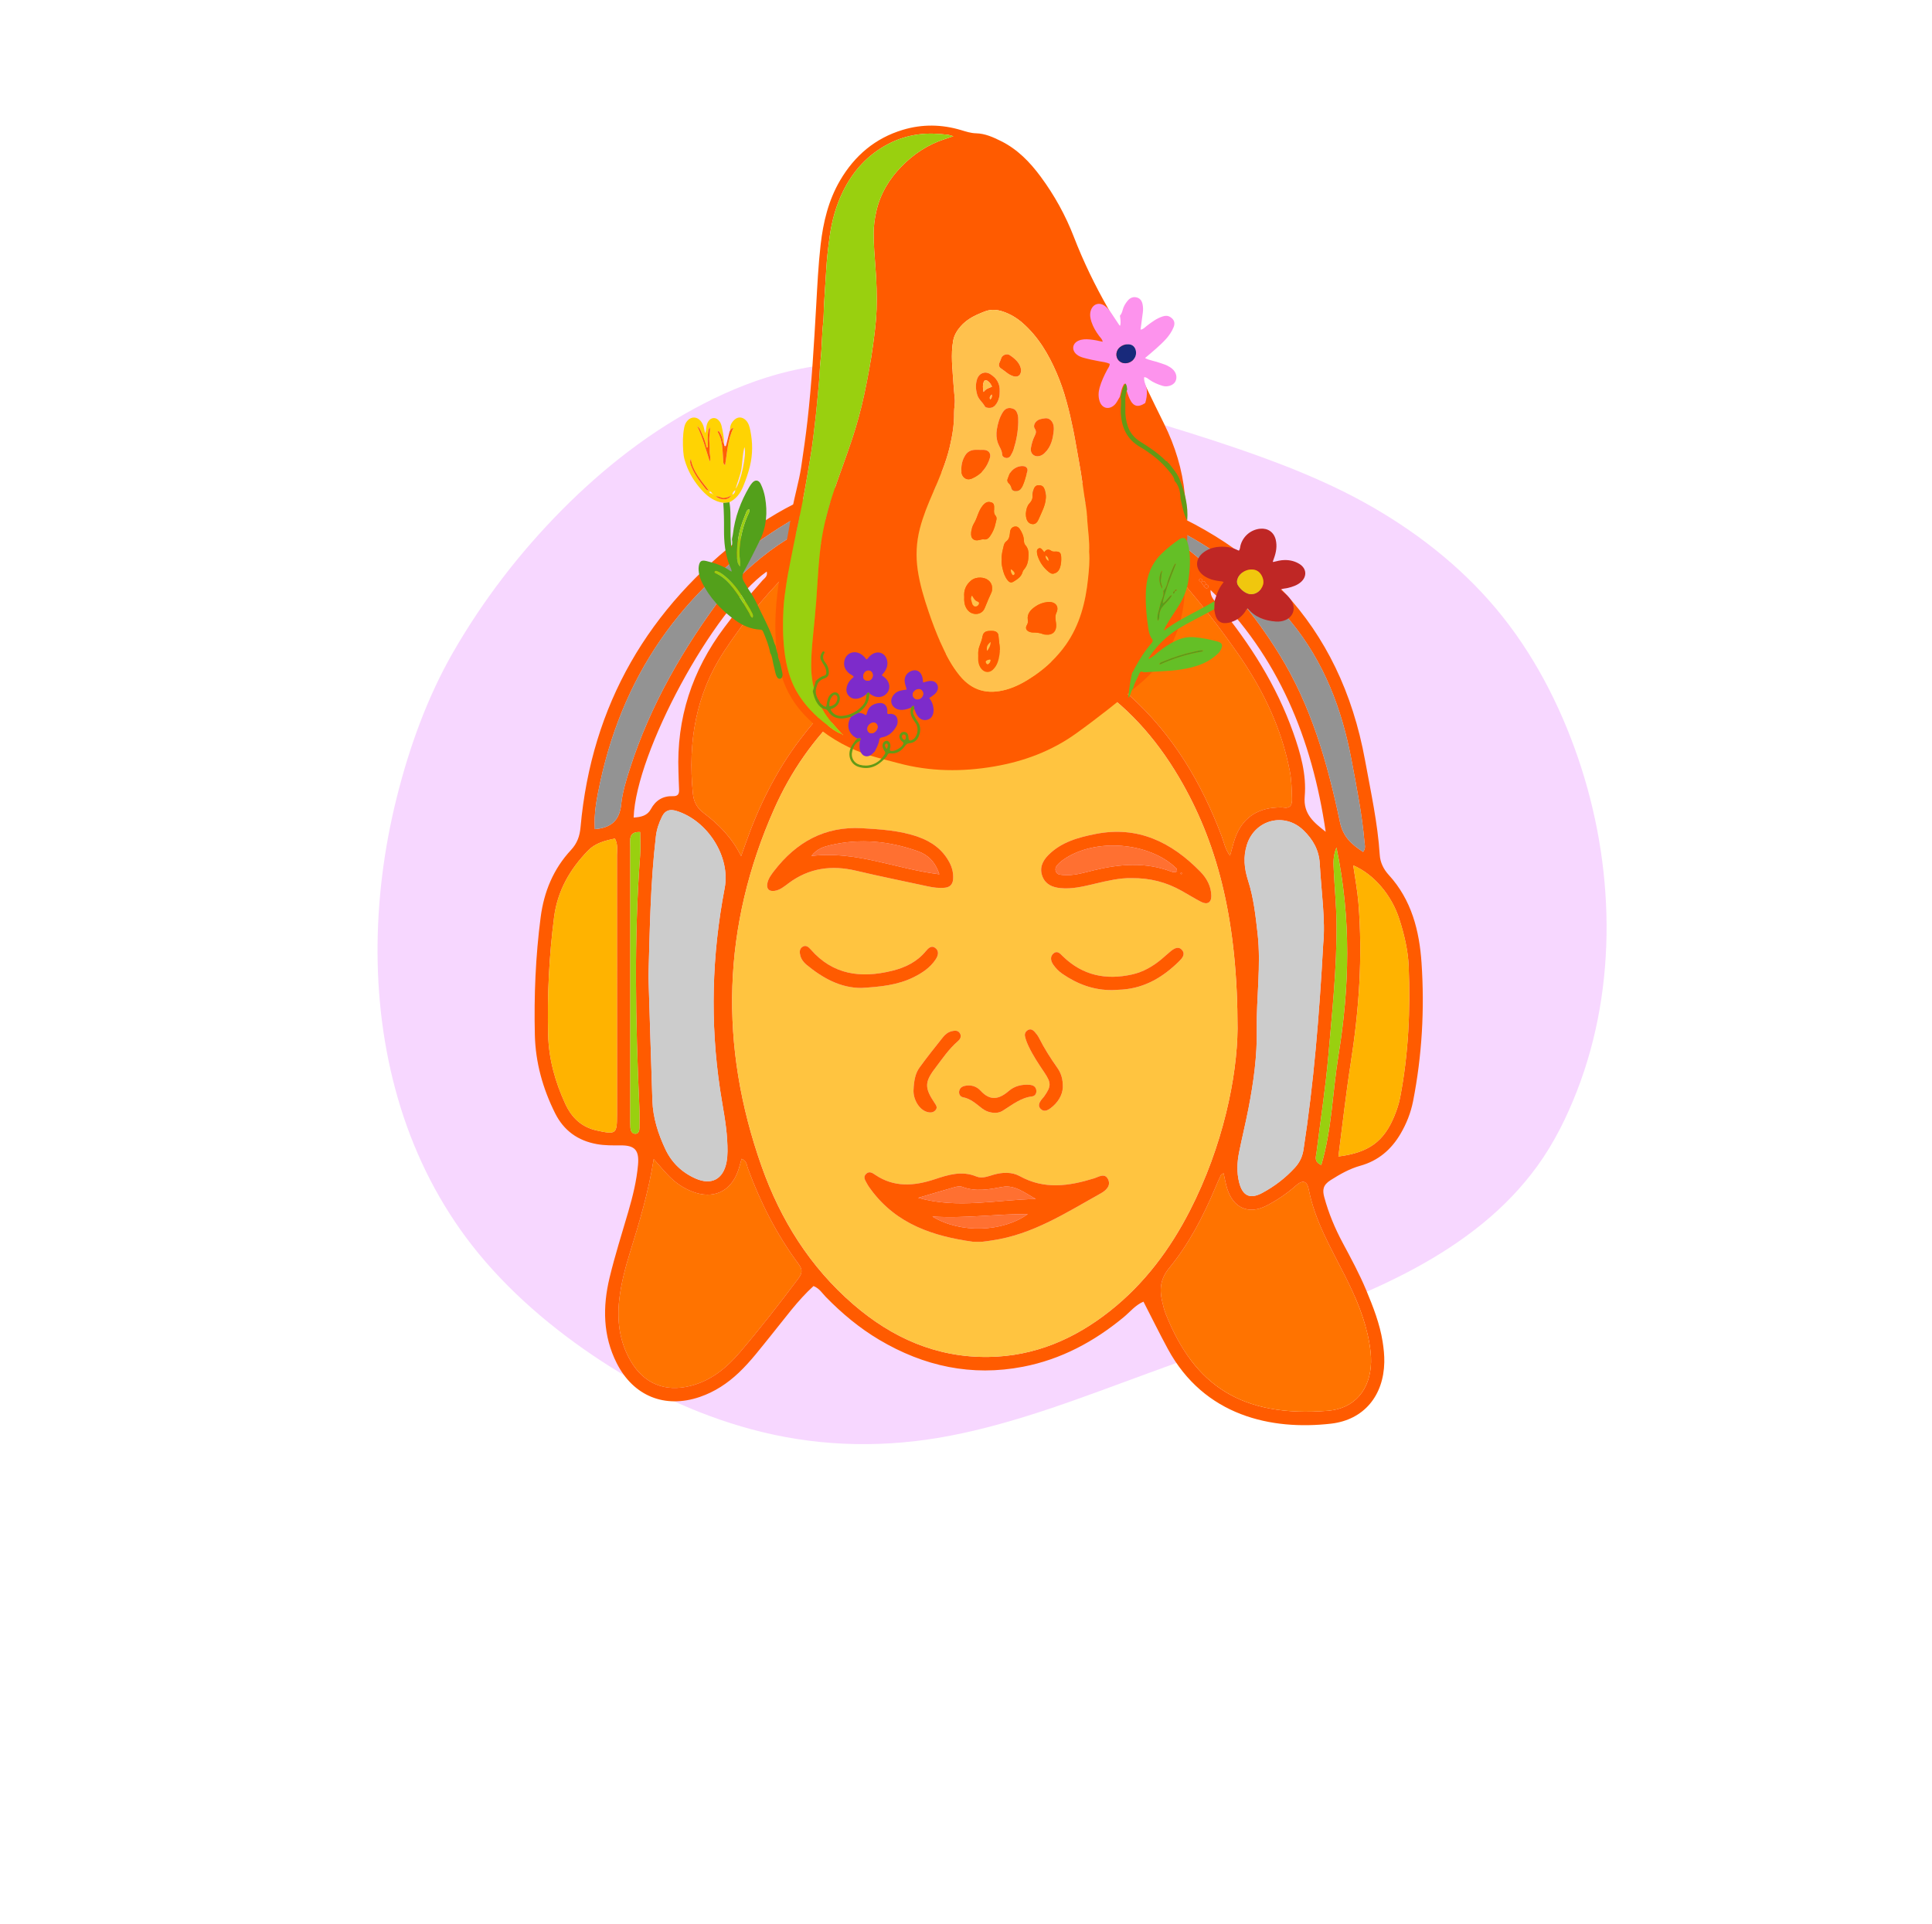<svg xmlns="http://www.w3.org/2000/svg" viewBox="0 0 2515.45 2505.59"><g id="Capa_22" data-name="Capa 22"><g><path d="M1677.54,614.8c-85.74-33.92-175.22-59.14-263.64-85.44-139.94-41.95-286.94-77.74-427.95-27.43-166.31,58.41-316.63,213.32-400.45,367.69-122.89,243.26-130.6,578.72,65.97,785.69,120.95,126.21,291,217.79,467.14,219.68,98.7,1.21,194.03-27.17,286.55-60.32,95.76-35.06,192.7-70.44,288.42-105.1,129.8-46.74,263.75-110.68,329.94-238,102.38-194.41,72.39-451.79-47.86-632.22-71.51-106.16-179.37-178.12-297.94-224.46l-.18-.07Z" fill="#f7d7ff" stroke-width="0"></path><path d="M1679.13,609.02c-86.04-33.93-175.1-59.05-263.64-85.44-84.33-25.14-170.42-48.36-258.82-51.83-43.81-1.72-87.95,1.72-130.64,11.99-37.92,9.12-74.55,23.79-109.21,41.56-68.85,35.3-130.74,83.84-185.1,138.65-54.78,55.23-102.81,117.68-141.62,185.12-33.78,58.71-57.31,124.31-73.67,189.88-32.88,131.84-35.3,274.1,5.57,404.49,20.14,64.26,51.01,124.95,92.48,178.09,46.27,59.29,105.6,109.64,168.36,150.71,64.25,42.05,135.34,74.55,210.07,92.68,79.93,19.4,161.84,20.32,242.55,4.97,89.32-16.98,174.23-50.58,259.32-81.66,44.57-16.28,89.15-32.53,133.74-48.73,39.11-14.21,78.5-27.82,117.13-43.3,65.74-26.35,130.03-58.29,185.12-103.34,26.91-22.01,51.15-47.18,71.49-75.4,21.36-29.65,37.68-62.76,50.91-96.74,53.57-137.66,48.86-295.19,1.42-433.84-23.9-69.87-58.75-136.95-106.24-193.74-47.74-57.09-107.61-103.29-172.6-139.16-31.18-17.21-63.58-31.75-96.62-44.98-7.17-2.87-10.28,8.73-3.19,11.57,67.99,27.23,133.11,61.83,190.03,108.31,56.95,46.51,102.88,103.37,137.11,168.39,67.55,128.29,93.33,281.56,65.95,424.36-13.35,69.63-39.1,139.87-82.26,196.72-42.42,55.86-100.78,97.18-162.55,129.18-68.68,35.58-142.4,59.86-214.91,86.23-42.81,15.57-85.61,31.17-128.4,46.81-41.89,15.3-83.61,31.14-125.99,45.06-82.31,27.05-167.74,46.85-254.91,42.81-75.69-3.51-150.22-23.66-218.89-55.34-69.07-31.87-132.81-75.07-188.9-126.38-51.2-46.83-94.06-100.49-125.07-162.75-59.84-120.12-74.1-259.38-56.49-391.32,8.89-66.61,26.04-132.23,50.71-194.73,26.28-66.61,63.3-127.61,107.25-184.05,47.18-60.59,101.97-115.97,163.77-161.67s131.76-83.15,207.31-99.28c85.41-18.24,173.73-8.2,258,11.16,43.11,9.9,85.49,22.44,127.88,34.99,42.56,12.61,85.17,25.04,127.5,38.43,41.39,13.1,82.48,27.15,122.87,43.08,7.19,2.83,10.3-8.77,3.19-11.57Z" fill="#f7d7ff" stroke-width="0"></path></g></g><g id="Capa_18" data-name="Capa 18"><path d="M1059.2,1674.65c-20.91,18.95-37.35,42.18-55.23,64.11-13.56,16.64-26.39,33.87-42.05,48.7-14.77,13.99-31.38,24.96-50.73,31.58-45.44,15.54-86.48-.98-108.2-43.91-18.13-35.82-18.43-73.56-9.3-111.47,6.96-28.9,16.02-57.3,24.35-85.86,5.82-19.97,10.81-40.06,12.65-60.87,1.65-18.68-3.6-25.55-22.44-25.45-10.42.05-20.67.22-30.99-1.62-24.93-4.45-43.28-17.68-54.57-40.34-15.97-32.03-25.47-65.96-26.31-101.75-1.21-51.28.91-102.47,7.55-153.41,4.33-33.22,16.58-62.85,39.48-87.49,8-8.61,11.38-17.92,12.43-29.6,14.36-159.74,88.4-285.95,215.68-382.04,52.43-39.58,110.53-65.24,176.17-73.36,108.5-13.42,216.91-12.11,320.66,23.38,165.95,56.75,276.6,166.95,308.96,344.98,7.42,40.81,16.44,81.44,19.1,123.03.64,10.03,5.11,18.85,11.74,26.09,29.74,32.5,39.88,72.86,42.68,114.65,4.04,60.24.65,120.44-11.02,179.9-2.95,15.01-8.53,29.17-16.31,42.46-12.08,20.63-29.07,35.14-52.24,41.6-14.18,3.96-26.42,10.93-38.84,18.8-10.1,6.41-10.77,12.86-8.21,22.3,5.63,20.82,13.89,40.55,24.07,59.54,10.79,20.13,21.66,40.21,30.47,61.33,9.07,21.76,17.68,43.68,21.4,67.09,1.41,8.85,2.35,17.91,2.18,26.84-.82,43.32-26.37,75.07-69.41,80-77.21,8.85-165-9.71-212.44-97.38-10.85-20.06-20.92-40.55-31.69-61.5-10.51,4.39-17.42,13.33-25.77,20.23-38.55,31.86-81.42,54.9-130.85,64.49-67.06,13.01-129.3-.53-187.48-35.09-25.76-15.3-48.56-34.35-69.47-55.77-4.75-4.86-8.33-11.13-16.03-14.19ZM1567.43,763.32c1.75,1.62,3.6,4.79,5.85,1.17.94-1.51-1.29-3.2-3.21-3.84-.42-2.47-1.77-3.91-4.38-3.96-.43-2.03-1.59-4.33-3.61-2.71-2.09,1.67.21,3.13,1.86,4.1,1.16,1.76,2.32,3.52,3.49,5.25ZM1611.28,1339.54c.03-136.87-24.26-235.33-71.31-318.82-28.95-51.37-65.93-95.86-115.19-129.06-53.7-36.19-112.58-52.74-177.38-43.09-58.17,8.66-106.98,36.36-149.21,76.39-38.71,36.69-68.65,79.85-90.21,128.42-67.83,152.81-71.9,308.34-16.38,465.39,24.61,69.63,62.97,131.01,119.37,179.75,50.41,43.57,108.2,69.38,175.95,68.46,59.87-.82,111.94-23.16,158.3-59.86,44.79-35.45,78.15-80.2,104.03-130.68,43.22-84.29,61.5-174.44,62.03-236.9ZM1601.53,1114.35c2.27-8.04,3.93-15.32,6.36-22.33,8.84-25.46,27.44-39.16,54.49-40.49,2.76-.14,5.6-.43,8.3.01,9.81,1.6,11.76-3.67,11.47-11.96-.4-11.77-.52-23.49-2.75-35.15-10.73-56.11-35.06-106.5-67.31-152.83-33.64-48.32-70.53-94.18-112.09-136.19-15.58-15.75-33.33-26.42-53.98-33.59-40.24-13.97-81.99-19.83-124.06-24.02-21.01-2.09-30.24,3.99-37.22,23.94-1.8,5.14-2.75,10.8-2.86,16.25-.2,10.36-.61,20.92,1.01,31.09,5.26,33.1,8.82,65.87-8.72,96.38,2.21,1.3,2.73,1.8,3.32,1.91,2.02.37,4.07.81,6.12.87,72.59,1.8,134.32,29.91,187.6,77.95,55.78,50.29,93.02,112.84,119.33,182.5,3.14,8.31,4.65,17.37,10.98,25.65ZM964.93,1114.85c1.99-5.6,4-11.19,5.97-16.8,16.87-47.96,39.18-93.15,69.81-133.87,51.23-68.12,115.05-117.42,201.29-132.25,7.1-1.22,10.39-5.12,14.02-10.56,13.98-20.94,14.84-43.62,11.85-67.69-3.91-31.45-9.21-63.33,6.87-93.49.38-.71-.89-2.3-1.87-4.59-86.54-4.83-165.81,13.99-231.34,74.97-37.65,35.04-70.38,74.44-98.68,117.41-37.11,56.35-47.3,118.69-40.78,184.77,1.08,10.96,4.93,19,14.12,25.93,19.48,14.7,36.63,31.8,48.74,56.17ZM1593.12,1527.77c-1.37.89-3.01,1.36-3.5,2.38-2.68,5.6-5.16,11.3-7.57,17.02-15.66,37.13-34.2,72.81-59.77,103.99-11.06,13.48-12.84,26.73-9.44,42.2,1.33,6.06,2.79,12.19,5.08,17.94,36.9,92.71,98.54,134.67,210.94,125.76,35.17-2.79,55.4-27.98,56.24-63.28.2-8.22-.82-16.58-2.2-24.72-5.27-31.02-17.59-59.68-31.6-87.47-18.36-36.4-39.22-71.56-47.24-112.39-2.34-11.89-8.06-13.16-17.08-5.13-11.46,10.22-24.12,18.67-37.58,25.72-23.48,12.31-43.72,3.4-51.68-22.24-1.99-6.41-3.07-13.11-4.59-19.79ZM851.12,1509.3c-6.83,43.23-18.83,82.69-31.02,122.09-6.15,19.89-11.43,39.95-13.81,60.66-3.24,28.24.38,55.42,14.87,80.28,17.2,29.52,44.72,40.71,77.83,32.34,26.7-6.75,46.97-23.3,64.28-43.63,26.49-31.12,51.6-63.34,76.1-96.07,5.79-7.73,5.43-12.13.01-19.45-28.21-38.11-49.52-79.95-65.76-124.46-1.46-4.01-1.3-9.64-8.08-12.07-1.56,5.39-2.79,10.51-4.52,15.44-9.6,27.38-32.42,37.73-59.69,27.22-11.17-4.3-20.92-10.88-29.35-19.21-6.74-6.66-12.74-14.06-20.87-23.14ZM844.29,1271.47c1.73,55.05,3.32,108.33,5.11,161.6.76,22.5,7.55,43.59,17.05,63.68,8.26,17.46,21.76,30.3,39.56,38.05,20.32,8.85,35.6.66,39.87-21.17,1.87-9.57,1.42-19.28.89-28.99-1.22-22.18-5.95-43.86-9.22-65.74-13.12-87.79-10.75-175.11,5.95-262.3,7.88-41.13-22.25-87.92-62.48-100.54-8.5-2.67-14.85-1.22-19,7.17-4.02,8.13-6.96,16.56-8.02,25.61-7.24,61.26-7.95,122.84-9.7,182.63ZM1722.82,1228.94c3.1-30.1-2.46-67.26-4.52-104.54-.97-17.52-8.94-31.46-21.43-43.43-24.54-23.52-62.68-13.81-73.27,18.61-5.21,15.94-3.6,31.51,1.36,46.9,7.28,22.57,9.78,45.8,12.42,69.25,4.7,41.64-1.72,82.99-1.06,124.48.55,34.76-4.17,69.03-10.79,103.04-3.7,19-8.33,37.83-12.16,56.81-2.62,12.98-3.31,26.19-.13,39.16,4.46,18.19,14.25,22.8,30.41,14.07,15.91-8.59,30.09-19.43,42.42-32.94,6.46-7.08,9.75-14.62,11.15-23.77,13.23-86.29,20.41-173.15,25.6-267.65ZM1774.78,1109.35c3.75-4.95,2.1-9.12,1.77-12.94-3.12-35.92-10.22-71.25-16.85-106.59-12.42-66.25-35.92-128.22-79.29-180.68-65.19-78.85-148.02-130.9-247.19-156.14-89.67-22.82-180.69-25.42-272.28-15.46-47.28,5.14-92.69,17.28-133.73,41.96-130.09,78.22-213.74,190.43-245.86,339.57-4.25,19.75-8.31,39.92-6.85,60.65,21.23-1.81,32.13-11.19,34.28-32.22,1.6-15.66,6.39-31.19,11.24-46.3,26.72-83.35,70.01-157.91,122.33-227.52,10.85-14.44,24.33-26.46,37.88-38.39,56.29-49.55,123.69-75.18,195.62-90.69,49.33-10.64,99.27-7.62,149.03-3.76,56.62,4.39,111.37,16.41,163.38,40.34,21.54,9.91,42.01,21.13,60.49,35.79,47.21,37.45,84.74,83.23,116.46,134.28,42.02,67.62,63.31,142.69,79.47,219.46,4.07,19.35,15.57,29.13,30.11,38.66ZM800.64,1091.96c-13.63,2.74-25.75,6.15-34.77,15.38-23.8,24.35-40.05,52.6-44.47,87.06-6.52,50.89-9.02,101.99-7.72,153.22.8,31.49,9.19,61.43,22.4,89.98,8.3,17.94,21.21,30.28,41.21,34.59,24.77,5.34,26.06,4.59,26.07-20.22.02-112.78.03-225.56-.07-338.34,0-6.7,1.53-13.69-2.65-21.66ZM1742.59,1505.95c39.56-5,59.26-19.5,72.89-52.71,3.13-7.63,5.85-15.6,7.41-23.67,10.94-56.64,13.55-113.91,11.21-171.38-.84-20.72-5.75-41.08-12.03-60.9-10.1-31.9-33.62-59.16-60.13-70.39,2.3,16.41,5.41,32.72,6.74,49.18,5.68,69.98.73,139.45-10.12,208.72-6.18,39.49-10.52,79.28-15.98,121.16ZM824.98,1064.61c10.17-.57,17.97-2.69,22.43-10.95,6.19-11.47,15.66-17.33,28.66-16.9,6.55.22,8.39-2.89,8.07-8.77-.42-7.6-.49-15.22-.78-22.82-2.7-69.83,17.82-132.26,59.62-188.02,15.79-21.06,32.14-41.63,49.69-61.25,2.67-2.98,7.25-5.56,5.6-11.66-70.06,50.01-170.37,235.26-173.28,320.37ZM1740.04,1103.52c-4.59,11.95-3.92,20.03-3.57,27.84,1.05,23.49,3.41,46.95,3.65,70.43.59,58.2-5.68,116.07-10.71,173.94-3.65,41.99-10.21,83.73-15.39,125.59-.64,5.16-3.61,11.1,6.27,15.76,13.96-46.87,14.65-95.32,22.32-142.45,14.43-88.76,16.92-177.72-2.56-271.12ZM1576.17,768.28c-.67,9.51,5.64,14.33,10.3,20.01,41.11,50.14,75.51,104.15,97.29,165.65,9.55,26.97,17.46,54.63,14.96,83.17-2.04,23.28,12.31,34.08,27.32,46.03-17.59-120.58-61.41-228.62-149.87-314.86ZM833.51,1083.49c-15.62-.86-12.93,10.41-12.93,19.67-.04,117.49-.03,234.97-.02,352.46,0,4.15-.12,8.31.19,12.43.32,4.32,1.86,8.68,6.96,8.32,4.03-.29,4.82-4.5,4.85-7.98.09-9.67.21-19.36-.22-29.01-4.84-108.44-6.98-216.87,1.07-325.27.75-10.13.1-20.37.1-30.63Z" fill="#ff5b00" stroke-width="0"></path><path d="M1611.28,1339.54c-.53,62.46-18.81,152.61-62.03,236.9-25.88,50.48-59.24,95.23-104.03,130.68-46.37,36.7-98.44,59.04-158.3,59.86-67.75.92-125.54-24.89-175.95-68.46-56.4-48.75-94.76-110.13-119.37-179.75-55.52-157.05-51.45-312.58,16.38-465.39,21.56-48.57,51.49-91.73,90.21-128.42,42.23-40.03,91.04-67.72,149.21-76.39,64.8-9.65,123.68,6.9,177.38,43.09,49.26,33.2,86.24,77.68,115.19,129.06,47.05,83.49,71.34,181.95,71.31,318.82ZM1266.88,1616.99c4.14,0,8.3.23,12.43-.07,4.12-.3,8.2-1.13,12.31-1.72,52.8-7.53,96.54-36.14,141.7-61.29,6.37-3.55,13.58-9.79,9.36-18.3-4.33-8.72-12.14-3.04-18.33-1.13-32.48,10.02-64.5,14.82-96.43-2.83-10.45-5.78-22.56-5.33-34.39-1.93-7.19,2.06-14.8,5.38-22.3,2.28-18.84-7.78-36.27-2.34-54.28,3.63-26.39,8.76-52.79,11-77.54-5.88-3.28-2.24-7.27-5.01-11.3-1.56-5.1,4.36-1.47,8.85.67,12.98,1.58,3.04,3.67,5.85,5.73,8.62,33,44.3,80.61,60.01,132.38,67.2ZM1122.11,1078.46c-48.47-2.62-85.43,18.25-114.27,55.7-3.8,4.93-7.59,10.01-8.77,16.27-1.37,7.25,2.4,10.57,9.33,9.63,7.08-.97,12.63-5.68,18.05-9.74,26.84-20.13,56.26-24.1,88.38-16.46,30.89,7.34,62.05,13.53,93.08,20.3,7.48,1.63,14.99,2.59,22.62,1.77,6.42-.69,9.87-4.55,10.39-10.86.64-7.77-1.12-15.14-4.74-22-8.87-16.81-23.17-27.1-40.7-33.29-23.76-8.38-48.63-9.81-73.37-11.32ZM1473.15,1143.48c24.5-.3,45.62,5.43,65.34,16.51,8.45,4.75,16.68,9.89,25.28,14.34,8.08,4.19,13.53,1.05,13.37-7.88-.23-12.39-6.01-22.88-14.35-31.42-37.42-38.28-81.22-59.9-136.22-49.06-22.47,4.43-44.69,10.43-61.63,27.5-7.81,7.86-11.99,17.31-7.47,28.31,4.14,10.08,12.99,13.67,23.26,14.69,15.49,1.53,30.28-2.27,45.09-5.77,16.19-3.83,32.36-7.6,47.34-7.22ZM1121.41,1286.46c24.47-1.43,47.19-3.57,68.14-13.99,11.27-5.6,21.61-12.52,28.69-23.23,3.23-4.88,4.84-10.81-.58-14.9-5.05-3.8-9.21.56-12.23,4.22-11.56,13.99-26.78,21.39-44,25.61-40.4,9.91-76.94,5.47-105.95-27.88-2.77-3.18-6.26-6.18-10.69-3.34-4.07,2.61-3.88,7.13-2.83,11.24,1.23,4.81,4.19,8.84,7.94,11.94,21.24,17.55,44.48,30.42,71.5,30.32ZM1448.97,1289.23c3.86-.2,7.99-.34,12.12-.63,29.82-2.11,53.57-16.51,74.24-36.97,3.99-3.95,8.23-8.89,3.82-14.35-4.49-5.57-10.01-2.47-14.53,1.13-4.31,3.43-8.27,7.3-12.53,10.81-11.29,9.32-23.59,16.49-38.16,19.74-34.04,7.59-64.24,1.25-89.8-23.38-3.4-3.27-7.02-8.23-12.18-4.23-5.33,4.13-3.78,10.26-.53,14.91,3.1,4.42,7.09,8.58,11.53,11.64,19.73,13.62,41.36,21.83,66.03,21.34ZM1189.4,1419.78c-.38,11.42,6.95,25.02,17.59,28.14,4.25,1.25,8.46.99,11.33-2.61,2.61-3.27.43-6.24-1.59-9.24-12.69-18.9-13-26.82.12-44.11,9.58-12.62,18.39-25.95,30.61-36.44,3.23-2.77,4.96-6.96,1.64-10.96-2.5-3-6.25-2.55-9.63-1.82-4.95,1.07-8.8,4.24-11.81,8.02-10.32,12.96-20.69,25.9-30.39,39.32-5.34,7.39-7.31,16.33-7.86,29.7ZM1383.75,1416.31c.35-11.58-2.42-19.24-7.33-26.17-8.78-12.38-16.87-25.16-23.69-38.74-1.51-3.01-3.74-5.76-6.04-8.26-1.88-2.04-4.67-3.41-7.41-2.27-3.47,1.44-5.53,4.76-4.78,8.3.98,4.63,2.79,9.17,4.83,13.48,5.63,11.85,12.89,22.73,20.22,33.59,9.46,14.03,9.21,18.27-.08,31.52-1.18,1.68-2.78,3.08-3.95,4.76-2.47,3.54-4.29,7.5-.83,11.21,4.3,4.6,9.14,2.28,13.02-.6,9.92-7.35,15.53-17.29,16.04-26.83ZM1290.79,1448.67c5.8,1.08,10.74.16,14.78-2.35,12.19-7.57,23.37-16.9,38.47-18.66,3.45-.4,5.7-3.78,5.26-7.73-.55-4.99-4.19-6.89-8.56-7.27-10-.87-19.73,1.47-27.11,7.83-12.98,11.19-24.39,13.57-37.09-.36-5.13-5.63-12.81-8.02-20.91-5.99-3.56.89-6.17,3.11-6.81,6.83-.7,4,1.62,7.24,5.05,7.88,10.07,1.86,17.01,8.6,24.61,14.41,3.9,2.98,8.29,4.84,12.31,5.42Z" fill="#ffc440" stroke-width="0"></path><path d="M1601.53,1114.35c-6.34-8.29-7.84-17.35-10.98-25.65-26.31-69.66-63.55-132.21-119.33-182.5-53.28-48.03-115.02-76.15-187.6-77.95-2.05-.05-4.09-.49-6.12-.87-.59-.11-1.11-.61-3.32-1.91,17.54-30.51,13.98-63.28,8.72-96.38-1.62-10.17-1.21-20.73-1.01-31.09.11-5.45,1.06-11.11,2.86-16.25,6.98-19.95,16.2-26.03,37.22-23.94,42.07,4.19,83.82,10.04,124.06,24.02,20.65,7.17,38.4,17.84,53.98,33.59,41.56,42.01,78.45,87.87,112.09,136.19,32.25,46.32,56.57,96.71,67.31,152.83,2.23,11.66,2.34,23.38,2.75,35.15.28,8.28-1.66,13.56-11.47,11.96-2.7-.44-5.53-.15-8.3-.01-27.05,1.33-45.64,15.03-54.49,40.49-2.43,7.01-4.1,14.29-6.36,22.33Z" fill="#ff7300" stroke-width="0"></path><path d="M964.93,1114.85c-12.11-24.37-29.26-41.47-48.74-56.17-9.18-6.93-13.03-14.97-14.12-25.93-6.52-66.08,3.67-128.42,40.78-184.77,28.3-42.97,61.02-82.37,98.68-117.41,65.53-60.98,144.8-79.81,231.34-74.97.98,2.29,2.25,3.88,1.87,4.59-16.07,30.16-10.78,62.03-6.87,93.49,2.99,24.07,2.13,46.74-11.85,67.69-3.64,5.45-6.92,9.34-14.02,10.56-86.24,14.83-150.06,64.13-201.29,132.25-30.63,40.73-52.94,85.91-69.81,133.87-1.97,5.61-3.98,11.2-5.97,16.8Z" fill="#ff7300" stroke-width="0"></path><path d="M1593.12,1527.77c1.52,6.67,2.6,13.37,4.59,19.79,7.96,25.64,28.2,34.54,51.68,22.24,13.46-7.05,26.12-15.5,37.58-25.72,9.01-8.04,14.74-6.77,17.08,5.13,8.03,40.83,28.88,75.99,47.24,112.39,14.02,27.79,26.34,56.45,31.6,87.47,1.38,8.14,2.39,16.49,2.2,24.72-.84,35.3-21.06,60.49-56.24,63.28-112.4,8.91-174.04-33.05-210.94-125.76-2.29-5.75-3.74-11.88-5.08-17.94-3.4-15.47-1.62-28.72,9.44-42.2,25.57-31.18,44.12-66.86,59.77-103.99,2.41-5.72,4.89-11.42,7.57-17.02.49-1.02,2.13-1.49,3.5-2.38Z" fill="#ff7300" stroke-width="0"></path><path d="M851.12,1509.3c8.13,9.08,14.13,16.48,20.87,23.14,8.42,8.33,18.18,14.91,29.35,19.21,27.28,10.51,50.09.16,59.69-27.22,1.73-4.94,2.96-10.05,4.52-15.44,6.78,2.43,6.62,8.06,8.08,12.07,16.24,44.51,37.56,86.35,65.76,124.46,5.42,7.32,5.78,11.72-.01,19.45-24.5,32.72-49.61,64.95-76.1,96.07-17.31,20.33-37.59,36.88-64.28,43.63-33.11,8.37-60.63-2.82-77.83-32.34-14.49-24.87-18.11-52.04-14.87-80.28,2.38-20.71,7.65-40.77,13.81-60.66,12.19-39.4,24.19-78.87,31.02-122.09Z" fill="#ff7300" stroke-width="0"></path><path d="M844.29,1271.47c1.74-59.79,2.45-121.37,9.7-182.63,1.07-9.04,4-17.48,8.02-25.61,4.15-8.39,10.51-9.84,19-7.17,40.23,12.62,70.36,59.41,62.48,100.54-16.7,87.19-19.07,174.51-5.95,262.3,3.27,21.88,8,43.56,9.22,65.74.53,9.7.98,19.42-.89,28.99-4.27,21.83-19.54,30.02-39.87,21.17-17.8-7.75-31.31-20.6-39.56-38.05-9.5-20.09-16.29-41.18-17.05-63.68-1.79-53.27-3.38-106.54-5.11-161.6Z" fill="#ccc" stroke-width="0"></path><path d="M1722.82,1228.94c-5.19,94.5-12.37,181.36-25.6,267.65-1.4,9.14-4.7,16.69-11.15,23.77-12.33,13.52-26.51,24.35-42.42,32.94-16.16,8.72-25.95,4.12-30.41-14.07-3.18-12.97-2.49-26.17.13-39.16,3.84-18.98,8.46-37.8,12.16-56.81,6.62-34.01,11.34-68.28,10.79-103.04-.65-41.49,5.76-82.83,1.06-124.48-2.64-23.45-5.14-46.69-12.42-69.25-4.96-15.39-6.57-30.96-1.36-46.9,10.59-32.42,48.73-42.13,73.27-18.61,12.49,11.97,20.46,25.91,21.43,43.43,2.06,37.29,7.63,74.44,4.52,104.54Z" fill="#ccc" stroke-width="0"></path><path d="M1774.78,1109.35c-14.54-9.52-26.04-19.31-30.11-38.66-16.16-76.76-37.45-151.83-79.47-219.46-31.72-51.05-69.26-96.83-116.46-134.28-18.49-14.66-38.95-25.88-60.49-35.79-52.01-23.93-106.76-35.95-163.38-40.34-49.76-3.86-99.7-6.88-149.03,3.76-71.93,15.52-139.34,41.15-195.62,90.69-13.55,11.93-27.02,23.95-37.88,38.39-52.32,69.61-95.61,144.16-122.33,227.52-4.84,15.11-9.63,30.64-11.24,46.3-2.15,21.03-13.05,30.41-34.28,32.22-1.45-20.73,2.6-40.9,6.85-60.65,32.12-149.14,115.78-261.35,245.86-339.57,41.04-24.68,86.45-36.82,133.73-41.96,91.59-9.96,182.61-7.36,272.28,15.46,99.18,25.24,182.01,77.29,247.19,156.14,43.37,52.46,66.86,114.43,79.29,180.68,6.63,35.34,13.74,70.68,16.85,106.59.33,3.81,1.97,7.99-1.77,12.94Z" fill="#939393" stroke-width="0"></path><path d="M800.64,1091.96c4.18,7.97,2.65,14.96,2.65,21.66.11,112.78.09,225.56.07,338.34,0,24.81-1.3,25.56-26.07,20.22-20.01-4.31-32.91-16.65-41.21-34.59-13.22-28.55-21.61-58.49-22.4-89.98-1.3-51.23,1.2-102.33,7.72-153.22,4.42-34.46,20.67-62.71,44.47-87.06,9.02-9.23,21.13-12.64,34.77-15.38Z" fill="#ffb300" stroke-width="0"></path><path d="M1742.59,1505.95c5.46-41.89,9.8-81.67,15.98-121.16,10.85-69.27,15.8-138.74,10.12-208.72-1.33-16.46-4.45-32.77-6.74-49.18,26.51,11.23,50.03,38.49,60.13,70.39,6.28,19.82,11.18,40.18,12.03,60.9,2.34,57.47-.27,114.75-11.21,171.38-1.56,8.07-4.28,16.04-7.41,23.67-13.63,33.21-33.33,47.71-72.89,52.71Z" fill="#ffb300" stroke-width="0"></path><path d="M1740.04,1103.52c19.48,93.4,16.99,182.36,2.56,271.12-7.66,47.13-8.35,95.57-22.32,142.45-9.87-4.66-6.91-10.6-6.27-15.76,5.18-41.86,11.74-83.6,15.39-125.59,5.03-57.86,11.3-115.74,10.71-173.94-.24-23.49-2.6-46.95-3.65-70.43-.35-7.81-1.02-15.89,3.57-27.84Z" fill="#99d00f" stroke-width="0"></path><path d="M833.51,1083.49c0,10.25.65,20.49-.1,30.63-8.06,108.41-5.91,216.83-1.07,325.27.43,9.66.3,19.34.22,29.01-.03,3.48-.83,7.69-4.85,7.98-5.1.36-6.63-4.01-6.96-8.32-.31-4.13-.19-8.29-.19-12.43,0-117.49-.02-234.97.02-352.46,0-9.26-2.68-20.53,12.93-19.67Z" fill="#99d00f" stroke-width="0"></path><path d="M1563.9,758.09c-1.62-.99-3.92-2.46-1.83-4.12,2.03-1.61,3.19.69,3.61,2.72-.56.51-1.16.98-1.78,1.41Z" fill="#ff5b00" stroke-width="0"></path><path d="M1567.41,763.35c-1.16-1.76-2.32-3.52-3.49-5.27.61-.42,1.2-.89,1.77-1.4,2.61.05,3.95,1.49,4.38,3.96-.93.85-1.82,1.75-2.65,2.7Z" fill="#ff5b00" stroke-width="0"></path><path d="M1570.06,760.64c1.92.64,4.15,2.33,3.21,3.84-2.25,3.62-4.09.45-5.85-1.15.83-.93,1.71-1.84,2.64-2.69Z" fill="#ff5b00" stroke-width="0"></path><path d="M1266.88,1616.99c-51.77-7.19-99.38-22.89-132.38-67.2-2.06-2.77-4.15-5.57-5.73-8.62-2.15-4.13-5.78-8.62-.67-12.98,4.04-3.45,8.02-.67,11.3,1.56,24.76,16.88,51.16,14.63,77.54,5.88,18.01-5.98,35.44-11.41,54.28-3.63,7.49,3.09,15.1-.22,22.3-2.28,11.84-3.39,23.94-3.84,34.39,1.93,31.93,17.65,63.95,12.85,96.43,2.83,6.19-1.91,14-7.59,18.33,1.13,4.22,8.51-2.99,14.75-9.36,18.3-45.16,25.15-88.9,53.76-141.7,61.29-4.1.58-8.18,1.42-12.31,1.72-4.12.3-8.28.07-12.43.07ZM1195.46,1559.8c51.2,14.57,102,2.43,153.16,1.49-13.98-7.63-27.28-18.71-43.35-15.75-17.88,3.3-34.99,6.65-52.65-.14-2.87-1.1-6.87-.27-10.07.62-15.75,4.41-31.4,9.15-47.09,13.78ZM1213.98,1584.12c36.65,22.42,91.66,20.26,124.2-3.16-40.63-.36-80.88,5.93-124.2,3.16Z" fill="#ff5b00" stroke-width="0"></path><path d="M1122.11,1078.46c24.74,1.51,49.61,2.94,73.37,11.32,17.53,6.18,31.83,16.48,40.7,33.29,3.62,6.86,5.38,14.22,4.74,22-.52,6.31-3.97,10.17-10.39,10.86-7.63.82-15.14-.14-22.62-1.77-31.03-6.77-62.19-12.96-93.08-20.3-32.12-7.64-61.54-3.67-88.38,16.46-5.42,4.07-10.97,8.78-18.05,9.74-6.93.94-10.69-2.38-9.33-9.63,1.18-6.26,4.97-11.34,8.77-16.27,28.84-37.45,65.8-58.32,114.27-55.7ZM1223.02,1138.46c-5.56-16.72-15.15-25.44-27.67-29.91-37.09-13.26-75.16-17.11-113.89-8.08-8.72,2.03-17.72,4.6-25.03,14.17,58.07-7.11,109.29,16.76,166.59,23.83Z" fill="#ff5b00" stroke-width="0"></path><path d="M1473.15,1143.48c-14.99-.38-31.16,3.39-47.34,7.22-14.81,3.5-29.6,7.3-45.09,5.77-10.27-1.01-19.12-4.61-23.26-14.69-4.51-10.99-.33-20.45,7.47-28.31,16.95-17.06,39.17-23.07,61.63-27.5,55-10.84,98.81,10.78,136.22,49.06,8.35,8.54,14.13,19.03,14.35,31.42.16,8.93-5.29,12.07-13.37,7.88-8.59-4.46-16.83-9.6-25.28-14.34-19.72-11.08-40.84-16.81-65.34-16.51ZM1532.53,1134.71c-.25-1.29-.03-3.11-.83-3.88-35.35-34.42-105.77-40-146.77-11.7-2.26,1.56-4.43,3.33-6.4,5.24-3.05,2.95-5.64,6.29-3.61,10.87,1.68,3.79,5.47,3.79,8.85,4.12,14.11,1.38,27.41-3.01,40.8-6.23,33.52-8.06,66.86-10.79,99.99,1.7,2.61.98,5.32,1.35,7.97-.12ZM1538.18,1136.15c-.49.34-.98.69-1.47,1.03.41.44.79,1.18,1.24,1.22.45.05.97-.6,1.46-.94-.41-.44-.82-.87-1.23-1.31Z" fill="#ff5b00" stroke-width="0"></path><path d="M1121.41,1286.46c-27.02.09-50.26-12.77-71.5-30.32-3.75-3.1-6.7-7.13-7.94-11.94-1.05-4.11-1.25-8.63,2.83-11.24,4.43-2.84,7.92.16,10.69,3.34,29.01,33.35,65.55,37.78,105.95,27.88,17.22-4.22,32.44-11.62,44-25.61,3.03-3.66,7.19-8.02,12.23-4.22,5.42,4.08,3.81,10.01.58,14.9-7.08,10.71-17.42,17.63-28.69,23.23-20.96,10.41-43.68,12.55-68.14,13.99Z" fill="#ff5b00" stroke-width="0"></path><path d="M1448.97,1289.23c-24.67.49-46.3-7.72-66.03-21.34-4.44-3.06-8.43-7.22-11.53-11.64-3.25-4.64-4.8-10.78.53-14.91,5.16-4,8.78.96,12.18,4.23,25.56,24.64,55.76,30.97,89.8,23.38,14.57-3.25,26.87-10.43,38.16-19.74,4.25-3.51,8.22-7.38,12.53-10.81,4.52-3.6,10.04-6.69,14.53-1.13,4.41,5.46.17,10.4-3.82,14.35-20.67,20.46-44.42,34.85-74.24,36.97-4.13.29-8.26.43-12.12.63Z" fill="#ff5b00" stroke-width="0"></path><path d="M1189.4,1419.78c.56-13.37,2.53-22.31,7.86-29.7,9.7-13.42,20.07-26.36,30.39-39.32,3.01-3.78,6.86-6.94,11.81-8.02,3.38-.74,7.14-1.18,9.63,1.82,3.32,4,1.59,8.19-1.64,10.96-12.22,10.49-21.04,23.82-30.61,36.44-13.12,17.29-12.81,25.21-.12,44.11,2.02,3,4.2,5.97,1.59,9.24-2.87,3.6-7.07,3.86-11.33,2.61-10.64-3.12-17.97-16.73-17.59-28.14Z" fill="#ff5b00" stroke-width="0"></path><path d="M1383.75,1416.31c-.51,9.53-6.12,19.48-16.04,26.83-3.88,2.88-8.73,5.2-13.02.6-3.46-3.71-1.64-7.67.83-11.21,1.18-1.69,2.77-3.08,3.95-4.76,9.29-13.25,9.53-17.49.08-31.52-7.33-10.87-14.59-21.74-20.22-33.59-2.04-4.3-3.86-8.84-4.83-13.48-.75-3.54,1.31-6.86,4.78-8.3,2.74-1.14,5.53.23,7.41,2.27,2.3,2.5,4.53,5.25,6.04,8.26,6.82,13.58,14.91,26.36,23.69,38.74,4.91,6.93,7.68,14.59,7.33,26.17Z" fill="#ff5b00" stroke-width="0"></path><path d="M1290.79,1448.67c-4.03-.58-8.41-2.44-12.31-5.42-7.6-5.81-14.54-12.55-24.61-14.41-3.42-.63-5.74-3.88-5.05-7.88.65-3.72,3.25-5.94,6.81-6.83,8.09-2.03,15.77.36,20.91,5.99,12.7,13.93,24.11,11.55,37.09.36,7.37-6.36,17.11-8.7,27.11-7.83,4.37.38,8.01,2.28,8.56,7.27.44,3.96-1.81,7.33-5.26,7.73-15.11,1.76-26.28,11.1-38.47,18.66-4.04,2.51-8.98,3.44-14.78,2.35Z" fill="#ff5b00" stroke-width="0"></path><path d="M1195.46,1559.8c15.69-4.62,31.35-9.36,47.09-13.78,3.21-.9,7.2-1.73,10.07-.62,17.66,6.79,34.77,3.44,52.65.14,16.06-2.96,29.37,8.12,43.35,15.75-51.16.94-101.96,13.09-153.16-1.49Z" fill="#ff7031" stroke-width="0"></path><path d="M1213.98,1584.12c43.32,2.77,83.57-3.52,124.2-3.16-32.54,23.41-87.55,25.58-124.2,3.16Z" fill="#ff7031" stroke-width="0"></path><path d="M1223.02,1138.46c-57.3-7.07-108.52-30.93-166.59-23.83,7.31-9.56,16.32-12.13,25.03-14.17,38.73-9.03,76.8-5.18,113.89,8.08,12.52,4.48,22.11,13.2,27.67,29.91Z" fill="#ff7031" stroke-width="0"></path><path d="M1532.53,1134.71c-2.65,1.47-5.36,1.11-7.97.12-33.14-12.49-66.47-9.77-99.99-1.7-13.39,3.22-26.69,7.61-40.8,6.23-3.37-.33-7.17-.33-8.85-4.12-2.03-4.58.57-7.92,3.61-10.87,1.98-1.91,4.14-3.68,6.4-5.24,41-28.3,111.41-22.72,146.77,11.7.8.77.58,2.59.83,3.88Z" fill="#ff7031" stroke-width="0"></path><path d="M1538.18,1136.15c.41.44.82.87,1.23,1.31-.49.34-1.01.99-1.46.94-.45-.05-.83-.79-1.24-1.22.49-.34.98-.69,1.47-1.03Z" fill="#ff5b00" stroke-width="0"></path></g><g id="Capa_20" data-name="Capa 20"><g><path d="M1096.33,956.18c.63-.17,1.61.3,1.53.42-.76,1.16-1.16.3-1.56-.39l.03-.03Z" fill="#9acf0f" stroke-width="0"></path><path d="M1096.31,956.21c-.52-.29-1.04-.58-1.56-.86.19-.19.38-.38.57-.56.61.27,1.1.63,1.02,1.4,0,0-.03.03-.03.03Z" fill="#9acf0f" stroke-width="0"></path><g><path d="M1545.68,704.45c.09,27.31-1.38,51.75-3.83,76.1-4.51,44.8-23.88,81.85-58.75,110.63-26.69,22.03-53.76,43.6-81.86,63.8-31.97,22.98-67.96,36.4-106.56,43.05-42.01,7.24-83.86,6.83-125.19-4.3-18.52-4.99-37.34-9.09-55.14-16.6-25.73-10.85-48.28-26.2-67.38-46.6-19.01-20.29-30.01-44.43-34.22-71.74-3.21-20.86-3.92-41.79-2.68-62.92,1.69-28.6,6.83-56.59,12.77-84.49,3.37-15.83,5.95-31.79,8.64-47.74,3.13-18.54,8.82-36.54,11.61-55.17,3.03-20.2,5.96-40.41,8.25-60.7,5.61-49.69,8.47-99.58,11.32-149.47,1.51-26.46,2.76-52.94,5.75-79.3,3.37-29.61,10.2-58.19,25.45-84.18,18.9-32.19,45.56-54.91,81.63-65.75,25.31-7.61,50.71-7.19,75.97.38,6.37,1.91,12.49,3.96,19.38,4.13,11.71.29,22.28,5.05,32.7,10.26,21.43,10.72,37.43,27.29,51.41,46.2,17.91,24.23,32.37,50.39,43.21,78.46,12.5,32.35,27.59,63.4,44.8,93.49,10.75,18.8,20.02,38.38,28.92,58.12,13.89,30.79,28.58,61.2,43.61,91.45,14.43,29.04,23.9,59.77,27.1,92.09,2.09,21.12,3.91,42.32,3.07,60.8ZM1096.33,956.18c.08-.77-.4-1.13-1.02-1.4-2.93-3.3-5.8-6.64-8.79-9.88-20.23-21.92-30.28-47.79-30.37-77.61-.04-12.95,1.03-25.79,2.3-38.67,1.5-15.25,3.09-30.5,4.24-45.8,1.07-14.28,1.79-28.6,2.89-42.88.8-10.47,1.79-20.94,3.22-31.29,3.31-24.03,9.49-47.46,17.3-70.41,7.55-22.17,15.91-44.06,23.26-66.31,6.34-19.18,11.69-38.64,15.9-58.39,4.58-21.49,8.61-43.08,11.51-64.89,2.03-15.21,4.08-30.37,4.53-45.73.54-18.41-.05-36.8-1.51-55.14-1.16-14.5-2.25-28.98-2.3-43.53-.03-9.75,1.27-19.32,3.39-28.78,5.1-22.73,16.63-42.03,32.68-58.52,15.86-16.28,34.46-28.63,56.28-35.73,3.36-1.09,6.7-2.25,11.42-3.84-3.46-.9-5.48-1.69-7.57-1.93-12.65-1.5-25.26-2.14-38.03-.41-13.81,1.87-26.81,6-39.04,12.37-26.54,13.84-45.76,34.86-58.92,61.57-9.18,18.64-14.57,38.35-17.46,58.92-2.08,14.8-3.75,29.6-4.57,44.5-.83,14.91-2.02,29.81-2.81,44.73-.42,7.87-.29,15.79-1.15,23.6-1.74,15.87-1.53,31.85-3.29,47.71-1.16,10.43-1.29,20.92-2.29,31.37-1.65,17.26-3.04,34.55-5.12,51.76-1.33,11-2.49,22.04-4.14,32.99-2,13.35-4.49,26.63-6.67,39.96-2.9,17.72-6.52,35.3-10.08,52.89-2.16,10.67-4.74,21.27-6.76,31.97-3.14,16.64-6.84,33.17-9.37,49.94-1.66,10.97-3.25,21.98-3.89,33.01-1.05,17.95-.9,35.97,1.07,53.9.57,5.2,1.32,10.41,2.34,15.54,2.69,13.53,6.75,26.57,13.7,38.65,10.06,17.48,23.88,31.49,39.74,43.63,5.58,4.27,11.03,8.85,17.8,11.29.52.29,1.04.58,1.56.87.4.7.8,1.55,1.56.39.08-.12-.9-.59-1.53-.42ZM1418.02,718.4c.75-13.23-1.38-26.23-2.28-39.3-.4-5.83-.57-11.72-1.51-17.48-3.31-20.28-5.63-40.72-9.45-60.92-2.54-13.46-4.61-27.01-7.34-40.42-5.15-25.32-11.29-50.35-21.56-74.23-10.65-24.77-24.02-47.52-44.57-65.52-7.57-6.63-16.04-11.63-25.51-14.82-7.19-2.43-14.62-3.1-22.01-.69-3.06,1-6.01,2.35-8.99,3.6-9.03,3.79-17.3,8.77-23.86,16.16-4.76,5.36-8.58,11.68-9.85,18.56-3.41,18.45-.9,37.05.23,55.58.42,6.83,1.18,13.64,1.77,20.46.53,6.09-.98,12.08-.88,18.14.25,15.25-2.29,30.12-5.79,44.88-4.92,20.75-13.42,40.18-21.86,59.64-6.5,14.99-12.66,30.05-16.81,45.98-4.72,18.15-5.53,36.34-2.81,54.61,2.76,18.57,8.2,36.58,14.26,54.35,4.69,13.77,9.82,27.38,15.76,40.67,6.7,14.98,14.19,29.44,24.72,42.24,16.33,19.87,36.49,24.73,60.28,18.14,13.39-3.71,25.32-10.52,36.73-18.34,15.99-10.97,29.82-24.16,40.99-40.01,18.21-25.83,25.76-55.44,28.96-86.22,1.2-11.58,2.35-23.34,1.38-35.03Z" fill="#ff5b00" stroke-width="0"></path><path d="M1418.02,718.4c.97,11.68-.18,23.45-1.38,35.03-3.2,30.78-10.75,60.39-28.96,86.22-11.17,15.85-25,29.04-40.99,40.01-11.4,7.82-23.34,14.63-36.73,18.34-23.79,6.6-43.94,1.73-60.28-18.14-10.52-12.8-18.02-27.26-24.72-42.24-5.94-13.29-11.07-26.9-15.76-40.67-6.06-17.77-11.5-35.78-14.26-54.35-2.72-18.27-1.91-36.46,2.81-54.61,4.15-15.94,10.31-31,16.81-45.98,8.44-19.47,16.94-38.9,21.86-59.64,3.5-14.75,6.05-29.63,5.79-44.88-.1-6.06,1.41-12.05.88-18.14-.59-6.82-1.35-13.63-1.77-20.46-1.13-18.53-3.63-37.12-.23-55.58,1.27-6.88,5.09-13.19,9.85-18.56,6.56-7.39,14.82-12.37,23.86-16.16,2.98-1.25,5.93-2.6,8.99-3.6,7.39-2.41,14.83-1.73,22.01.69,9.47,3.19,17.93,8.2,25.51,14.82,20.55,18,33.92,40.75,44.57,65.52,10.27,23.89,16.4,48.91,21.56,74.23,2.73,13.42,4.8,26.97,7.34,40.42,3.81,20.21,6.14,40.64,9.45,60.92.94,5.76,1.1,11.64,1.51,17.48.9,13.07,3.03,26.07,2.28,39.3ZM1304.2,728.53c-.59,3.82.24,7.82,1.12,11.72,1.24,5.5,3,10.9,6.68,15.39,2.5,3.05,4.64,3.57,7.87,1.57,4.99-3.08,9.94-6.25,11.57-12.53.29-1.12,1.02-2.21,1.8-3.1,4.88-5.51,5.73-12.23,5.96-19.16.15-4.59-.93-8.85-3.97-12.35-1.6-1.84-2-3.79-2.09-6.08-.2-5.59-2.33-10.52-5.41-15.12-1.62-2.42-3.76-3.7-6.64-3.18-3.05.55-4.99,2.55-5.79,5.52-.31,1.15-.27,2.39-.44,3.59-.54,3.78-1.01,7.45-4.56,10.03-1.7,1.24-2.94,3.39-3.42,5.6-1.27,5.88-3.19,11.68-2.67,18.09ZM1325.74,549.8c-.03-3.85.24-7.72-1.2-11.4-.96-2.46-2.06-4.71-4.82-5.88-6.01-2.54-10.86-1.16-14.43,4.79-3.99,6.65-6.1,13.95-7.36,21.62-1.01,6.13-.74,11.94,1.28,17.81,1.75,5.08,5.39,9.38,5.62,15.14.1,2.55,2.54,4.15,5.13,4.47,2.64.33,4.77-1.02,6.05-3.26,1.39-2.45,2.76-5,3.61-7.67,3.7-11.58,5.9-23.44,6.12-35.62ZM1362.79,826.41c7.16.68,13.47-3.91,12.22-14.56-.55-4.72-1.79-9.22.48-14.05,4.03-8.59-1.95-14.85-11.57-13.86-5.9.61-11.45,2.7-16.25,6.1-5.75,4.07-10.63,9.18-9.47,16.97.42,2.82.13,4.78-1.29,7.14-2.21,3.67-.72,7.04,3.4,8.56,1.31.48,2.73.94,4.1.92,4.88-.04,9.62.41,14.2,2.28,1.25.51,2.78.34,4.19.49ZM1255.43,777.24c-.29,5.28.11,10.18,2.83,14.79,2.84,4.81,6.92,7.38,12.32,7.43,5.34.06,9.66-2.96,11.46-7.57,2.71-6.92,5.75-13.67,8.8-20.43.94-2.09.94-4.31.86-6.55-.12-3.19-1.47-5.93-3.59-8.13-5.71-5.96-17.48-6.11-23.86-.76-6.74,5.65-9.58,12.75-8.82,21.22ZM1273.6,853.55c0,2.45-.12,4.48.02,6.49.31,4.34,1.65,8.31,4.67,11.56,4.18,4.48,9.99,4.68,14.44.5,5.8-5.45,7.56-12.69,8.69-20.13,1.24-8.11-1.01-16.07-1.42-24.11-.2-3.84-2.99-5.9-7.02-6.26-1.6-.15-3.24-.1-4.85-.03-5.22.24-8.1,2.22-8.93,7.28-.63,3.85-1.91,7.38-3.3,10.92-1.81,4.59-2.78,9.28-2.3,13.79ZM1294.31,664.01c0-1.34-.04-2.15,0-2.95.18-2.79-.22-5.52-3.06-6.65-3.1-1.24-6.23-1.12-9.06,1.26-4.17,3.52-6.48,8.17-8.45,13.07-1.73,4.3-3.07,8.77-5.55,12.73-2.31,3.69-3.34,7.82-3.84,12-.87,7.22,3.35,11.51,10.43,9.76,2.18-.54,4.26-1.2,6.51-.86,3.5.53,5.79-1.39,7.59-3.98,3.63-5.18,6.18-10.97,7.36-17.1.6-3.12,2.53-6.76-.11-9.86-2.07-2.43-2.09-5.11-1.85-7.43ZM1372.06,559.14c-.1-1.63-.02-3.28-.33-4.84-1.26-6.17-5.52-10.05-10.64-9.62-2.4.2-4.82.62-7.12,1.32-5.73,1.73-9.5,7.94-6.73,12.07,2.43,3.62,1.54,6.31-.04,9.47-2.55,5.1-4.11,10.52-5.02,16.12-1.07,6.58,4.08,11.57,10.58,10.3,2.83-.56,5.2-1.98,7.32-4.01,8.82-8.43,10.99-19.36,11.97-30.8ZM1275.23,585.8s0-.02,0-.04c-2.22,0-4.45-.17-6.65.03-4.88.44-8.97,2.66-11.62,6.75-4.43,6.83-5.96,14.53-5.08,22.55.62,5.63,5.77,11.4,13.62,8.01,12.13-5.24,19.66-14.45,23.36-26.88,1.7-5.71-1.62-10-7.58-10.4-2.01-.13-4.03-.02-6.04-.02ZM1301.58,509.7c.56-10.1-4.06-17.55-12.36-22.64-6.81-4.18-14.41-1.14-16.98,6.47-2.32,6.87-1.9,13.77.18,20.72,1.79,5.99,6.99,9.59,9.84,14.84.88,1.62,3.37,2,5.48,2.09,4.31.17,7.35-1.98,9.56-5.36,3.18-4.87,4.47-10.31,4.29-16.11ZM1335.65,668.56c-.04,2.85.22,4.61.69,6.39,1.07,4.14,3.58,7.1,7.7,7.55,4.08.45,6.58-2.46,8.12-6.04,3.95-9.2,8.99-17.94,9.54-28.39.23-4.45-.51-8.37-2.28-12.23-1.32-2.87-3.74-3.99-6.87-3.99-3.33,0-5.32,1.8-6.42,4.61-1.1,2.8-2.07,5.79-1.8,8.8.36,3.98-1.02,7.15-3.62,9.85-3.94,4.09-4.56,9.25-5.05,13.46ZM1359.59,719.19c-1.24-1.62-1.89-2.65-2.73-3.51-1.11-1.14-2.23-2.41-4.16-1.7-2.01.74-2.68,2.24-2.65,4.26.03,1.83.3,3.56.86,5.33,2.8,8.69,7.72,15.72,14.91,21.48,2.9,2.32,5.13,2.56,8.15,1.23,3.42-1.51,5.28-4.3,6.3-7.69,1.3-4.28,1.62-8.7,1.39-13.15-.3-5.75-2.14-7.48-7.92-7.21-1.88.09-3.58.08-5.17-1.06-3.44-2.47-6.42-1.87-9.01,2.02ZM1322.47,639.3c4.72.39,7.03-2.64,8.76-6.2,2.91-5.99,4.13-12.57,6.25-18.84,1.32-3.91-.99-6.84-4.91-7.29-7.32-.83-15.59,4.07-18.49,11.02-.7,1.67-1.13,3.45-1.91,5.07-1.13,2.36-.58,4.56,1.11,6.08,1.89,1.71,2.96,3.52,3.51,6,.64,2.85,2.65,4.44,5.69,4.16ZM1329.51,481.86c-1.04-8.73-7.48-14.5-15-19.57-3.41-2.29-9.23-.1-10.67,3.6-.8,2.06-1.46,4.19-2.43,6.16-1.51,3.06-.7,6.04,1.7,7.56,5.38,3.42,9.78,8.36,16.17,10.26,5.9,1.76,10.08-.95,10.24-8.01Z" fill="#ffc14d" stroke-width="0"></path><path d="M1094.74,955.35c-6.76-2.45-12.21-7.03-17.79-11.3-15.85-12.14-29.67-26.15-39.74-43.63-6.95-12.07-11.01-25.11-13.7-38.65-1.02-5.13-1.77-10.33-2.34-15.54-1.97-17.93-2.12-35.95-1.07-53.9.64-11.03,2.23-22.04,3.89-33.01,2.54-16.77,6.23-33.3,9.37-49.94,2.02-10.7,4.6-21.29,6.76-31.97,3.56-17.59,7.18-35.17,10.08-52.89,2.18-13.33,4.67-26.6,6.67-39.96,1.65-10.96,2.81-21.99,4.14-32.99,2.08-17.22,3.47-34.5,5.12-51.76,1-10.45,1.14-20.95,2.29-31.37,1.76-15.85,1.55-31.84,3.29-47.71.86-7.81.73-15.73,1.15-23.6.79-14.92,1.98-29.81,2.81-44.73.83-14.9,2.49-29.7,4.57-44.5,2.89-20.57,8.28-40.29,17.46-58.92,13.16-26.71,32.38-47.73,58.92-61.57,12.23-6.38,25.23-10.5,39.04-12.37,12.77-1.73,25.38-1.09,38.03.41,2.08.25,4.1,1.03,7.57,1.93-4.72,1.59-8.06,2.75-11.42,3.84-21.82,7.09-40.42,19.45-56.28,35.73-16.06,16.49-27.58,35.79-32.68,58.52-2.12,9.47-3.43,19.03-3.39,28.78.05,14.56,1.14,29.03,2.3,43.53,1.47,18.34,2.05,36.73,1.51,55.14-.45,15.35-2.5,30.52-4.53,45.73-2.9,21.81-6.93,43.4-11.51,64.89-4.21,19.74-9.56,39.2-15.9,58.39-7.35,22.25-15.71,44.14-23.26,66.31-7.81,22.95-13.99,46.38-17.3,70.41-1.43,10.35-2.41,20.82-3.22,31.29-1.1,14.28-1.82,28.59-2.89,42.88-1.15,15.3-2.73,30.55-4.24,45.8-1.27,12.88-2.34,25.73-2.3,38.67.09,29.82,10.14,55.69,30.37,77.61,2.99,3.24,5.86,6.59,8.79,9.88-.19.19-.39.38-.58.57Z" fill="#99d00f" stroke-width="0"></path><path d="M1304.2,728.53c-.52-6.41,1.4-12.2,2.67-18.09.48-2.22,1.72-4.37,3.42-5.6,3.56-2.58,4.03-6.25,4.56-10.03.17-1.19.13-2.44.44-3.59.81-2.97,2.74-4.97,5.79-5.52,2.88-.52,5.02.76,6.64,3.18,3.08,4.6,5.21,9.53,5.41,15.12.08,2.3.49,4.24,2.09,6.08,3.04,3.49,4.12,7.76,3.97,12.35-.23,6.93-1.08,13.65-5.96,19.16-.78.88-1.51,1.98-1.8,3.1-1.62,6.28-6.58,9.45-11.57,12.53-3.23,1.99-5.37,1.48-7.87-1.57-3.68-4.49-5.44-9.89-6.68-15.39-.88-3.89-1.71-7.89-1.12-11.72ZM1316.12,741.26c-.13-.09-.27-.17-.4-.26.15.07.29.15.44.22-.33,2.32.31,4.41,1.52,6.35.52.84,1.12,1.84,2.32,1.01.92-.64,1.21-1.8.78-2.72-.98-2.05-2.74-3.43-4.65-4.6Z" fill="#ff5b00" stroke-width="0"></path><path d="M1325.74,549.8c-.23,12.18-2.43,24.04-6.12,35.62-.85,2.67-2.22,5.21-3.61,7.67-1.27,2.24-3.4,3.59-6.05,3.26-2.59-.32-5.03-1.92-5.13-4.47-.22-5.76-3.86-10.06-5.62-15.14-2.02-5.87-2.29-11.68-1.28-17.81,1.26-7.67,3.37-14.97,7.36-21.62,3.57-5.95,8.42-7.33,14.43-4.79,2.76,1.17,3.86,3.42,4.82,5.88,1.43,3.68,1.17,7.55,1.2,11.4Z" fill="#ff5b00" stroke-width="0"></path><path d="M1362.79,826.41c-1.4-.14-2.93.02-4.19-.49-4.58-1.87-9.32-2.32-14.2-2.28-1.37.01-2.79-.44-4.1-.92-4.13-1.52-5.61-4.89-3.4-8.56,1.42-2.37,1.71-4.32,1.29-7.14-1.15-7.8,3.72-12.9,9.47-16.97,4.8-3.4,10.35-5.5,16.25-6.1,9.63-.99,15.61,5.27,11.57,13.86-2.27,4.83-1.04,9.32-.48,14.05,1.25,10.65-5.06,15.24-12.22,14.56Z" fill="#ff5b00" stroke-width="0"></path><path d="M1255.43,777.24c-.76-8.47,2.08-15.57,8.82-21.22,6.38-5.35,18.15-5.2,23.86.76,2.12,2.21,3.47,4.95,3.59,8.13.08,2.23.08,4.46-.86,6.55-3.05,6.76-6.09,13.51-8.8,20.43-1.81,4.61-6.12,7.62-11.46,7.57-5.4-.06-9.48-2.62-12.32-7.43-2.72-4.61-3.12-9.5-2.83-14.79ZM1265.51,775.57c-2.59,3.98-.31,7.27.38,10.56.22,1.06,1.14,2.15,2.03,2.85,1.91,1.51,4.63.68,6.12-1.67,1.33-2.11.43-3.34-1.63-4.08-3.47-1.25-4.89-4.46-6.9-7.66Z" fill="#ff5b00" stroke-width="0"></path><path d="M1273.6,853.55c-.48-4.51.5-9.2,2.3-13.79,1.39-3.54,2.68-7.07,3.3-10.92.82-5.06,3.71-7.04,8.93-7.28,1.61-.07,3.25-.12,4.85.03,4.03.37,6.82,2.42,7.02,6.26.42,8.04,2.66,16,1.42,24.11-1.13,7.44-2.89,14.68-8.69,20.13-4.45,4.18-10.26,3.98-14.44-.5-3.02-3.24-4.37-7.22-4.67-11.56-.14-2.01-.02-4.04-.02-6.49ZM1289.44,859.07c-1.67-.23-3.12.4-4.56,1.11-1.02.5-1.56,1.3-1.18,2.39.25.71.7,1.45,1.28,1.91,1,.78,1.86.06,2.58-.63,1.38-1.3,2.06-2.9,1.82-4.83.08-.13.17-.25.25-.38-.07.14-.13.29-.2.43ZM1285.21,847.39c3.36-4.02,4.55-7.59,4.67-11.58-3.07,2.84-6.2,5.63-4.67,11.58Z" fill="#ff5b00" stroke-width="0"></path><path d="M1294.31,664.01c-.24,2.32-.22,5,1.85,7.43,2.64,3.1.71,6.74.11,9.86-1.18,6.14-3.73,11.92-7.36,17.1-1.81,2.58-4.09,4.5-7.59,3.98-2.26-.34-4.34.33-6.51.86-7.08,1.74-11.3-2.54-10.43-9.76.5-4.18,1.53-8.31,3.84-12,2.48-3.96,3.82-8.43,5.55-12.73,1.97-4.9,4.27-9.55,8.45-13.07,2.83-2.39,5.96-2.5,9.06-1.26,2.84,1.13,3.24,3.86,3.06,6.65-.05.8,0,1.62,0,2.95Z" fill="#ff5b00" stroke-width="0"></path><path d="M1372.06,559.14c-.98,11.44-3.16,22.38-11.97,30.8-2.12,2.03-4.49,3.45-7.32,4.01-6.5,1.28-11.65-3.71-10.58-10.3.91-5.6,2.47-11.02,5.02-16.12,1.58-3.16,2.47-5.85.04-9.47-2.77-4.13,1-10.34,6.73-12.07,2.3-.7,4.72-1.11,7.12-1.32,5.12-.44,9.38,3.45,10.64,9.62.32,1.57.23,3.21.33,4.84Z" fill="#ff5b00" stroke-width="0"></path><path d="M1275.23,585.8c2.02,0,4.04-.11,6.04.02,5.96.39,9.28,4.68,7.58,10.4-3.69,12.43-11.22,21.64-23.36,26.88-7.85,3.39-13-2.37-13.62-8.01-.88-8.02.65-15.72,5.08-22.55,2.65-4.09,6.74-6.3,11.62-6.75,2.2-.2,4.43-.03,6.65-.03,0,.01,0,.02,0,.04Z" fill="#ff5b00" stroke-width="0"></path><path d="M1301.58,509.7c.18,5.8-1.11,11.24-4.29,16.11-2.21,3.38-5.25,5.53-9.56,5.36-2.11-.08-4.6-.46-5.48-2.09-2.85-5.25-8.05-8.86-9.84-14.84-2.08-6.94-2.49-13.84-.18-20.72,2.57-7.61,10.17-10.64,16.98-6.47,8.3,5.09,12.92,12.54,12.36,22.64ZM1291.56,503.56c-1.2-2.87-2.67-5.18-4.89-6.94-3.17-2.51-5-2.04-6.21,1.73-1.1,3.45-.8,6.93.11,12.14,3.18-4.55,7.16-5.24,10.99-6.92ZM1291.19,513.66c-2.1,2.36-3.31,3.78-1.94,6.51,1.74-1.78,2.69-3.23,1.94-6.51Z" fill="#ff5b00" stroke-width="0"></path><path d="M1335.65,668.56c.48-4.21,1.11-9.36,5.05-13.46,2.6-2.7,3.98-5.87,3.62-9.85-.27-3,.71-6,1.8-8.8,1.1-2.81,3.09-4.61,6.42-4.61,3.13,0,5.55,1.12,6.87,3.99,1.77,3.87,2.52,7.78,2.28,12.23-.55,10.45-5.59,19.2-9.54,28.39-1.54,3.59-4.04,6.5-8.12,6.04-4.12-.46-6.62-3.42-7.7-7.55-.46-1.79-.73-3.54-.69-6.39Z" fill="#ff5b00" stroke-width="0"></path><path d="M1359.59,719.19c2.59-3.89,5.57-4.49,9.01-2.02,1.58,1.14,3.29,1.14,5.17,1.06,5.78-.27,7.62,1.46,7.92,7.21.23,4.45-.1,8.87-1.39,13.15-1.03,3.39-2.88,6.18-6.3,7.69-3.02,1.33-5.24,1.09-8.15-1.23-7.2-5.76-12.11-12.79-14.91-21.48-.57-1.77-.84-3.5-.86-5.33-.03-2.02.64-3.51,2.65-4.26,1.92-.71,3.05.56,4.16,1.7.83.85,1.48,1.88,2.73,3.51ZM1361.23,723.48c.29,3.08,1,5.2,4.06,6.92-.19-3.3-1.13-5.3-4.06-6.92Z" fill="#ff5b00" stroke-width="0"></path><path d="M1322.47,639.3c-3.04.28-5.05-1.31-5.69-4.16-.55-2.48-1.62-4.29-3.51-6-1.68-1.52-2.24-3.72-1.11-6.08.78-1.62,1.21-3.41,1.91-5.07,2.9-6.95,11.17-11.86,18.49-11.02,3.92.45,6.23,3.38,4.91,7.29-2.11,6.27-3.33,12.85-6.25,18.84-1.73,3.57-4.04,6.59-8.76,6.2Z" fill="#ff5b00" stroke-width="0"></path><path d="M1329.51,481.86c-.16,7.05-4.34,9.76-10.24,8.01-6.39-1.9-10.79-6.84-16.17-10.26-2.4-1.52-3.21-4.5-1.7-7.56.97-1.97,1.63-4.1,2.43-6.16,1.44-3.7,7.26-5.89,10.67-3.6,7.52,5.06,13.97,10.83,15,19.57Z" fill="#ff5b00" stroke-width="0"></path><path d="M1316.12,741.26c1.91,1.17,3.67,2.55,4.65,4.6.44.91.14,2.07-.78,2.72-1.19.84-1.79-.16-2.32-1.01-1.2-1.94-1.85-4.03-1.52-6.35l-.04.04Z" fill="#ffc04c" stroke-width="0"></path><path d="M1316.16,741.22c-.15-.07-.29-.15-.44-.22.13.09.27.17.4.26,0,0,.04-.04.04-.04Z" fill="#ffc04c" stroke-width="0"></path><path d="M1265.51,775.57c2.01,3.2,3.43,6.41,6.9,7.66,2.06.74,2.97,1.98,1.63,4.08-1.49,2.35-4.21,3.18-6.12,1.67-.89-.7-1.8-1.79-2.03-2.85-.69-3.29-2.97-6.59-.38-10.56Z" fill="#ffc04c" stroke-width="0"></path><path d="M1285.21,847.39c-1.53-5.94,1.6-8.74,4.67-11.58-.12,3.99-1.31,7.56-4.67,11.58Z" fill="#ffc04c" stroke-width="0"></path><path d="M1289.38,859.02c.24,1.93-.44,3.52-1.82,4.83-.73.69-1.59,1.41-2.58.63-.58-.45-1.04-1.2-1.28-1.91-.38-1.09.16-1.89,1.18-2.39,1.44-.71,2.89-1.34,4.56-1.11l-.05-.05Z" fill="#ffc04c" stroke-width="0"></path><path d="M1289.44,859.07c.07-.14.13-.29.2-.43-.08.13-.17.25-.25.38,0,0,.05.05.05.05Z" fill="#ffc04c" stroke-width="0"></path><path d="M1291.56,503.56c-3.83,1.69-7.81,2.38-10.99,6.92-.92-5.21-1.21-8.7-.11-12.14,1.2-3.76,3.04-4.24,6.21-1.73,2.22,1.76,3.69,4.08,4.89,6.94Z" fill="#ffc04c" stroke-width="0"></path><path d="M1291.19,513.66c.75,3.28-.2,4.73-1.94,6.51-1.37-2.73-.16-4.15,1.94-6.51Z" fill="#ffc04c" stroke-width="0"></path><path d="M1361.23,723.48c2.93,1.62,3.87,3.62,4.06,6.92-3.06-1.72-3.77-3.85-4.06-6.92Z" fill="#ffc04c" stroke-width="0"></path></g></g></g><g id="Capa_21" data-name="Capa 21"><g><path d="M1581.24,782.94c1.17-3.5,2.24-7.04,3.55-10.49,1.93-5.11,4.62-9.82,8.34-14.34-1.65-1.37-3.47-1.11-5.07-1.32-5.08-.68-10.08-1.66-14.77-3.8-1.91-.87-3.8-1.86-5.53-3.05-11.99-8.3-12.31-22.07-.56-30.79,8.14-6.04,17.61-7.68,27.52-7.15,6.41.34,12.44,2.23,18.29,5.06,1.76-2.18,1.54-4.78,2.18-7.07,3.28-11.71,13.32-20.28,25.44-21.5,10.1-1.02,18.01,4.48,20.37,14.38,1.99,8.35.52,16.43-2.38,24.34-.48,1.31-.94,2.62-1.39,3.93-.04.12.13.31.32.71,5.01-1.22,10.07-2.57,15.36-2.59,6.87-.02,13.3,1.55,19.09,5.2,9.24,5.82,10,16.26,1.76,23.48-4.91,4.3-10.94,6.2-17.15,7.72-3.04.74-6.28.6-9.5,2.09,2.48,2.09,4.78,3.94,6.98,5.91,3.16,2.84,5.96,6,7.98,9.77,5,9.34,1.55,19.49-8.11,23.83-4.09,1.84-8.44,2.41-12.89,2.08-14.4-1.06-27.14-5.73-36.65-17.23-1.79,1.23-2.39,3.14-3.46,4.68-5.17,7.43-12.23,12.05-20.99,14.07-9.63,2.22-15.78-1.71-17.93-11.33-.46-2.06-.77-4.15-1.15-6.22.12-3.46.23-6.92.35-10.38ZM1626.93,773.62c7.76,1.14,14.99-4.07,17.48-12.14,1.97-6.39-2.02-15.5-8.07-18.39-8.47-4.05-20.56.64-24.56,9.37-1.61,3.52-1.68,7.14.32,10.1,3.71,5.46,8.64,9.66,14.83,11.07Z" fill="#bf2725" stroke-width="0"></path><path d="M1581.24,782.94c-.12,3.46-.23,6.92-.35,10.38-15.46,8.62-31.51,16.15-46.62,25.4-14.73,9.02-26.76,20.88-36.68,34.94-.4.56-.64,1.24-.96,1.86-.63.53-1.53,1.23-.97,1.99.75,1.02,1.34-.06,1.88-.59,3.99-1.98,7.12-5.11,10.51-7.88,7.12-5.81,14.73-10.83,23.04-14.79,7.47-3.56,15.32-5.17,23.56-4.51,10.2.81,20.21,2.82,30.07,5.47,6.66,1.79,7.81,4.85,4.74,10.86-.97,1.9-2.11,3.61-3.7,5.07-7.09,6.49-15,11.5-24.13,14.76-15.43,5.51-31.43,7.32-47.64,8.14-7.2.36-14.39.83-21.58,1.24-.88.05-1.76,0-2.64.07-1.59.15-3.14-1.45-4.55-.58-1.68,1.04-2.14,3.17-2.93,4.9-2.47,5.42-5.53,10.6-6.94,16.47-1.96,2.58-2.9,5.62-3.81,8.67-.77,1.37-1.37,2.87-2.74,3.82,1.38-10.93,2.72-21.87,5.22-32.61,1.53-1.53,2.16-3.59,3.14-5.44,6.23-11.67,13.24-22.83,21.96-32.82,1.77-2.02,2.28-3.73.63-5.98-2.99-4.11-3.97-8.91-4.71-13.83-2.54-16.92-3.97-33.89-2.92-51,1.09-17.7,7.28-33.19,20.08-45.79,7.18-7.07,15.05-13.27,23.34-18.94,4.62-3.16,8.44-1.91,10.33,3.36,1.67,4.65,2.44,9.54,2.9,14.45,1.12,11.99.26,23.97-1.52,35.78-1.49,9.88-4.68,19.28-9.75,28.23-5.73,10.13-12.81,19.35-18.51,29.46-.95,1.68-2.15,3.23-2.59,5.17-.63.57-1.32,1.33-.59,2.03.43.42,1.07-.4,1.48-.88,13.52-9.95,28.42-17.54,43.21-25.32,7-3.68,13.83-7.69,20.73-11.55ZM1532.02,767.72c-1.38-.16-2.15.48-2.37,1.82-1.57.58-2.61,1.45-2.15,3.42,2.02-.56,1.94-2.07,2.16-3.41,1.38.16,2.15-.47,2.37-1.82.12-.04.26-.06.37-.13.06-.04.07-.17.11-.26-.16.12-.32.25-.49.37ZM1509.61,865.03c.52-.04,1.11.06,1.56-.14,16.89-7.66,34.47-13.07,52.73-16.28.91-.16,2.09-.09,2.56-1.63-4.19-.47-8.02.86-11.9,1.68-13.97,2.95-27.46,7.45-40.61,12.96-1.65.69-3.88,1.04-4.35,3.4-.13.04-.27.05-.37.12-.07.04-.08.17-.12.25.17-.12.33-.24.5-.36ZM1525.68,775.42c-2.41-.17-3.11,2.03-4.44,3.29-2.22,2.11-3.67,4.99-7.26,7.05.23-6.87,3.1-12.34,4.61-18.08,1.51-5.72,3.81-11.24,5.89-16.8,2.05-5.51,4.26-10.96,6.39-16.43-.33-.12-.65-.25-.98-.37-3.4,5.67-5.28,12-7.79,18.09-2.38,5.77-2.54,12.54-7.42,17.22,1.32,6.95-3.24,12.56-4.31,18.94-1.07,6.36-4.36,12.41-3.05,20.17,2.12-2.65,1.99-5.01,2.06-7.08.2-5.37,2.33-9.58,5.99-13.5,3.68-3.92,7.72-7.64,10.31-12.49.12-.04.26-.06.37-.13.06-.04.07-.17.11-.26-.16.13-.32.25-.48.38ZM1513.43,766.76c-.24-3.85-2.34-7.34-2.09-11.17.26-3.91.97-7.79,1.63-12.78-4.63,6.46-4.26,17.17.46,23.95Z" fill="#64bf26" stroke-width="0"></path><path d="M1626.93,773.62c-6.2-1.41-11.13-5.61-14.83-11.07-2.01-2.95-1.94-6.58-.32-10.1,4-8.73,16.09-13.42,24.56-9.37,6.05,2.89,10.05,12,8.07,18.39-2.49,8.06-9.72,13.28-17.48,12.14Z" fill="#f0c70e" stroke-width="0"></path><path d="M1525.69,775.43c-2.59,4.85-6.63,8.57-10.31,12.49-3.67,3.91-5.79,8.13-5.99,13.5-.08,2.07.06,4.43-2.06,7.08-1.3-7.75,1.98-13.81,3.05-20.17,1.07-6.38,5.63-11.99,4.31-18.94,4.87-4.69,5.04-11.46,7.42-17.22,2.51-6.09,4.39-12.42,7.79-18.09.33.12.65.25.98.37-2.14,5.48-4.34,10.93-6.39,16.43-2.07,5.56-4.38,11.08-5.89,16.8-1.51,5.74-4.38,11.21-4.61,18.08,3.59-2.06,5.05-4.95,7.26-7.05,1.33-1.26,2.03-3.47,4.44-3.29h0Z" fill="#53a01b" stroke-width="0"></path><path d="M1509.59,865.02c.47-2.37,2.71-2.71,4.35-3.4,13.15-5.51,26.63-10.01,40.61-12.96,3.89-.82,7.71-2.15,11.9-1.68-.47,1.54-1.65,1.47-2.56,1.63-18.26,3.22-35.84,8.63-52.73,16.28-.45.2-1.04.1-1.56.14v-.02Z" fill="#53a01b" stroke-width="0"></path><path d="M1513.43,766.76c-4.72-6.78-5.09-17.49-.46-23.95-.66,4.99-1.37,8.87-1.63,12.78-.26,3.83,1.84,7.32,2.09,11.17Z" fill="#53a01b" stroke-width="0"></path><path d="M1529.66,769.56c-.23,1.33-.14,2.85-2.16,3.41-.46-1.97.58-2.84,2.15-3.42,0,0,.01.01.01.01Z" fill="#53a01b" stroke-width="0"></path><path d="M1532.04,767.74c-.22,1.35-1,1.98-2.37,1.82,0,0-.01-.01-.01-.01.22-1.34.99-1.98,2.37-1.82v.02Z" fill="#53a01b" stroke-width="0"></path></g><g><path d="M1128.18,903.8c-3.02,2.62-6.39,4.63-10.3,5.6-4.87,1.21-9.31.44-12.82-3.36-3.39-3.67-3.56-8.1-2.26-12.62.95-3.31,2.73-6.23,5.21-8.67,1.14-1.12,2.31-2.19,3.58-3.38-1.37-2.24-3.82-2.78-5.59-4.2-5.51-4.43-8.17-9.98-6.52-17.03,2.27-9.73,12.38-13.72,21.19-8.51,2.97,1.76,5.29,4.24,7.21,6.92,1.97-.19,2.33-1.82,3.25-2.82,1.6-1.73,3.34-3.25,5.41-4.37,7.61-4.14,15.98-.58,18.24,7.81,1.56,5.77.21,10.99-3.25,15.74-1.05,1.44-2.21,2.81-3.45,4.37,1.56,1.24,3.16,2.37,4.58,3.68,5.83,5.39,6.94,13.18,2.75,18.89-4.38,5.97-12.36,7.58-19.24,3.85-1.25-.68-2.45-1.48-3.67-2.22-1.68-3.05-2.98-1.18-4.32.32ZM1136.12,881.48c1.06-3.65-.77-7.34-4.04-8.15-3.26-.81-6.57,1.32-7.75,4.99-1.21,3.78.12,6.84,3.4,7.8,3.71,1.09,7.3-.89,8.39-4.64Z" fill="#7d2bcb" stroke-width="0"></path><path d="M1116.51,961.69c-10.59-4.44-14.81-15.16-10-25.46.45-.97,1-1.89,1.5-2.83,3.13-2.01,6.36-3.83,9.82-5.24,3.48.11,6.64,1.27,9.3,3.13,1.39-.93,1.41-2.08,1.68-3.1,2.01-7.8,7.52-11.55,15.05-12.61,7-.99,11.38,3.02,11.47,10.09.02,1.23-.39,2.49.21,3.72,1.15.91,2.39.11,3.58.12,5.66.03,9.11,3.14,9.55,8.74.2,2.57-.21,5.03-1.46,7.29-4.18,7.58-10.08,13.05-18.85,14.66-2.06.38-3.21.96-3.53,3.17-.8,5.61-3.54,10.49-6.1,15.43-1.98,1.49-3.36,3.65-5.62,4.85-3.87,2.05-7.97,1.51-10.69-1.58-2.09-2.37-2.95-5.25-3.24-8.32-.28-3.03.1-6.04.48-9.04,1.44-3.15,1.33-3.41-1.59-3.35-.52.01-1.04.21-1.56.33ZM1142.43,948.33c.84-3.4-.74-6.47-3.74-7.24-3.61-.93-8.24,2.27-9.26,6.38-.8,3.26.91,6.54,3.8,7.28,3.62.94,8.16-2.23,9.2-6.43Z" fill="#7d2bcb" stroke-width="0"></path><path d="M1186.34,921.41c-3.85,1.5-7.74,2.89-11.92,3-10.46.28-17.03-8.47-12.67-16.84,2.29-4.4,5.97-7.12,10.73-8.27,2.58-.62,5.24-.9,8.05-1.37-.86-3.15-1.95-6.19-2.49-9.32-1.15-6.72,2.3-12.49,8.63-14.94,5.74-2.22,10.76-.15,13.31,5.48,1.34,2.95,1.56,6.16,1.93,9.63,2.37-.66,4.37-1.34,6.42-1.75,5.76-1.15,10.09.55,12.04,4.59,1.9,3.95.59,8.81-3.62,12.48-1.99,1.74-4.31,3.1-6.9,4.93,2.21,2.73,3.79,5.69,4.68,8.97.96,3.51,1.41,7.07.59,10.63-.99,4.3-3.38,7.52-7.88,8.66-4.4,1.12-8.12-.18-11.22-3.42-2.95-3.08-4.22-7.03-5.65-10.89-.05-.51-.07-1.02-.17-1.53-.54-2.92-.79-3.03-2.94-1.27-.38.32-.62.81-.92,1.23ZM1197.73,897.52c-3.33-.98-8.34,2.01-9.26,5.52-.82,3.13,1.31,6.72,4.46,7.53,3.54.9,7.79-1.67,8.8-5.33.93-3.37-.84-6.79-4-7.72Z" fill="#7d2bcb" stroke-width="0"></path><path d="M1186.34,921.41c.3-.41.54-.91.92-1.23,2.14-1.77,2.4-1.65,2.94,1.27.09.5.11,1.02.17,1.53-2.62,2.92-1.65,6.05-.2,8.95,1.51,3.02,3.44,5.84,5.23,8.72,3.88,6.23,3.35,12.62.44,18.94-2.26,4.9-6.28,7.76-11.69,8.23-2.55.22-4.08,1.23-5.6,3.31-4.75,6.54-10.86,10.86-19.47,9.91-3.27-.36-3.56,2.33-4.72,4.2-4.29,4.61-8.73,8.99-14.45,11.88-7.15,3.62-14.71,3.76-21.99,1.48-11.14-3.48-15.21-16.02-9.22-27,1.54-2.81,3.64-5.31,5.48-7.96.78-.65,1.55-1.3,2.32-1.95.52-.11,1.04-.32,1.56-.33,2.92-.06,3.04.2,1.59,3.35-6.34,2.61-8.71,8.09-10.19,14.18-1.84,7.61,2.4,14.95,10.01,17.02,10.35,2.82,22.65.11,30.92-11.61,2.81-4.02,2.85-4.04.4-7.74-1.56-2.36-2.22-4.9-1.52-7.64.64-2.5,2.39-3.98,4.94-4.27,2.04-.24,4.1,1.66,4.84,4.25.62,2.15.23,4.26-.34,6.35-.53,1.97.5,2.52,2.24,2.63,4.95.29,13.06-4.55,15.01-8.96.52-1.18.31-2-.7-2.76-1.44-1.08-2.75-2.27-3.55-3.95-1.2-2.51-1.03-4.9.68-7.05,1.45-1.83,3.58-2.51,5.79-2.02,2.75.61,4.08,2.71,4.48,5.41.08.53.08,1.07.12,1.6.31,4.38,1.62,5.1,5.48,2.97,6.08-3.35,8.4-13.97,4.45-20.58-1.01-1.69-2.19-3.27-3.31-4.89-3.46-4.95-4.95-10.28-3.05-16.23ZM1179.22,961.38c.35-1.9.49-3.99-1.81-4.81-1.51-.54-2.73.4-3.05,2.09-.33,1.76,1.15,4.23,2.78,4.62,1.47.35,1.75-.76,2.08-1.9ZM1154.63,975.39c1.67-3.67,1.7-6.27.02-7.02-.37-.17-1.09-.02-1.42.25-1.7,1.44-1.22,3.6,1.4,6.77Z" fill="#639a16" stroke-width="0"></path><path d="M1117.83,928.16c-3.46,1.41-6.69,3.23-9.82,5.24-4.68,1.16-9.3,2.55-14.27,2.17-6.54-.51-11.65-3.36-15.18-8.81-1.14-1.76-2.25-3.08-4.44-3.44-4.61-.76-7.51-3.84-10.01-7.52-3.21-4.71-4.59-10.07-5.89-15.48,1.3-4.52,2.59-9.04,3.89-13.56,3.17-2.9,6.39-5.63,10.72-6.79,2.39-.64,3.26-2.66,3.04-5.06-.26-2.89-1.14-5.59-2.69-8.07-1.42-2.28-2.86-4.55-4.09-6.93-1.96-3.8-.69-7.3,1.37-10.61.47-.75,1.33-1.34,2.28-.94,1.07.45.99,1.41.48,2.23-2.94,4.75-1.42,8.74,1.76,12.74,2.35,2.96,3.74,6.49,4.09,10.35.48,5.37-1,8.15-6.09,9.92-4.97,1.73-8.34,4.69-9.48,9.94-2.68,6.71-1.31,12.83,2.7,18.57.26.53.53,1.06.79,1.59l-.07-.12.82,1.43-.07-.1c.3.92.98,1.43,1.87,1.7l-.07-.09c.11,1.09,1.03,1.27,1.8,1.64l.04.05c.09.3.24.56.46.78,1.28.6,2.48,1.44,4.01,1.22.58-3.53,1.05-7.07,2.22-10.48,1.09-3.18,2.94-5.71,5.94-7.3,3.69-1.95,7.1-.74,8.82,3.07,2.04,4.54-.1,11.27-4.73,14.76-2.01,1.51-4.28,2.55-6.68,3.29,2.33,5.79,8.2,9.28,15.17,8.69,10.85-.92,19.83-5.79,26.94-13.93,3.55-4.06,4.52-9.21,4.7-14.5,1.34-1.51,2.65-3.39,4.32-.33-.28.84-.75,1.67-.8,2.52-.59,9.92-6.41,16.54-13.86,22.16ZM1080.01,919.83c5.74-.92,9.26-4.16,10.12-9.04.4-2.27.26-4.51-1.98-5.61-2.17-1.07-3.81.49-4.97,2.11-2.69,3.73-3.96,7.86-3.16,12.54Z" fill="#639a16" stroke-width="0"></path><path d="M1136.12,881.48c-1.09,3.75-4.68,5.73-8.39,4.64-3.28-.96-4.61-4.03-3.4-7.8,1.18-3.67,4.49-5.8,7.75-4.99,3.28.82,5.1,4.5,4.04,8.15Z" fill="#ff5d03" stroke-width="0"></path><path d="M1142.43,948.33c-1.04,4.2-5.58,7.36-9.2,6.43-2.89-.75-4.6-4.02-3.8-7.28,1.01-4.12,5.65-7.31,9.26-6.38,3,.77,4.58,3.84,3.74,7.24Z" fill="#ff5f05" stroke-width="0"></path><path d="M1197.73,897.52c3.16.93,4.93,4.34,4,7.72-1.01,3.66-5.26,6.24-8.8,5.33-3.15-.81-5.28-4.4-4.46-7.53.92-3.51,5.93-6.5,9.26-5.52Z" fill="#ff5f05" stroke-width="0"></path></g><g><path d="M1006.7,863.84c-1.03-4.59-1.35-9.39-3.88-13.56-1.73-9.72-5.49-18.75-9.25-27.79-.73-1.76-1.83-2.49-3.84-2.59-12.05-.59-22.7-5.26-32.32-12.16-18.47-13.26-33.68-29.47-43.77-50.08-2.34-4.79-3.72-9.87-4.05-15.19-.11-1.86-.09-3.79.26-5.62,1.21-6.32,3.58-7.76,9.9-6.27,11.07,2.61,21.75,6.14,31.08,12.93.42.31.98.42,1.79.75-.09-2.96-1.61-5.16-2.54-7.5-6.05-15.16-7.55-31-7.43-47.13.08-11.67-.08-23.34-.96-34.99,2.65-.22,5.3-.43,7.95-.65,1.69,8.57,1.31,17.26,1.51,25.91.2,8.43-.32,16.87.44,25.29.2,2.62.39,5.25.59,7.88,1.14-2.75,1.32-5.51,1.11-8.31-.89-3.05.54-5.88.88-8.8,2.57-22.25,10.14-42.8,21.48-62.03,1.05-1.78,2.27-3.48,3.6-5.05,3.87-4.54,8.53-4.06,11.15,1.27,2.75,5.6,4.64,11.58,5.71,17.71,3.34,19.21,1.98,37.98-6.74,55.71-6.57,13.36-13.2,26.71-20.36,39.73-3.1,5.65-3.22,9.58-.06,14.62,2.19,3.5,3.97,7.24,6.34,10.66,3.86,5.58,7.31,11.42,10.19,17.58,6.86,14.66,14.83,28.8,20.41,44.06,1.29,3.53,1.87,7.32,3.86,10.6.84,3.86,1.61,7.73,3.09,11.41-.04,2.29.39,4.54,1.27,6.59,2.32,5.41,2.94,11.23,4.4,16.85.43,1.66.56,3.31.1,5-.42,1.54-1.11,2.81-2.79,3.18-1.69.37-2.9-.42-3.81-1.76-1.17-1.72-1.93-3.59-2.37-5.66-.9-4.21-1.96-8.39-2.96-12.59ZM979.75,804.36c1.26-2.41.33-4.22-.54-6.08-3.36-7.17-8.09-13.53-12.12-20.3-6-10.09-13.17-19.21-22.09-26.89-3.57-3.08-7.35-5.89-11.83-7.51-.96-.35-2.44-.2-2.78,1.15-.29,1.12.87,1.51,1.71,1.9,9.69,4.44,16.88,11.99,23.17,20.11,7.69,9.93,13.97,20.92,20.36,31.76,1.11,1.89,1.25,4.44,4.11,5.87ZM975.46,662.96c-2.28.63-3.11,2-3.73,3.68-1.03,2.83-2.18,5.61-3.29,8.41-6.43,16.31-9.52,33.23-8.81,50.75.16,3.83.24,8.09,3.97,11.97,0-3.17.29-5.44-.06-7.61-1.17-7.31-.92-14.6-.03-21.89,1.56-12.76,4.72-25.09,9.93-36.89,1.09-2.46,2.88-4.92,2.01-8.42Z" fill="#53a01b" stroke-width="0"></path><path d="M949.66,653.99c-2.65.22-5.3.43-7.95.65-13.73-1.75-23.12-10.31-31.44-20.34-8.63-10.41-14.99-22.1-18.79-35.14-1.11-3.83-1.67-7.74-1.92-11.69-.65-10.17-.76-20.32,1.2-30.4.66-3.4,1.85-6.52,4.17-9.14,5.17-5.82,12.69-5.62,17.53.49,1.9,2.39,3.15,5.14,3.91,8.09.56,2.19.98,4.41,1.64,7.44,1.38-2.44,1.15-4.39,1.41-6.22.47-3.38,1.09-6.71,3.17-9.55,3.45-4.71,9.13-5.09,13.12-.86,1.99,2.11,3.15,4.68,3.8,7.48,1.79,7.72,3.32,15.47,3.17,23.44-1.51-1.86-1.58-4.2-2.03-6.38-.66-3.18-1.85-6.11-3.67-8.76-.47-.68-.8-2.41-2.69-1.06,3.24,5.75,5.18,12,5.94,18.52.77,6.68,1,13.43,1.5,20.15.12,1.57-.2,3.37,2.38,4.89,2.77-16.5,3.25-33.01,10.74-48.17-2.46-.11-2.69,2.16-4.26,2.29-.47-5.51,2.03-9.84,5.88-13.32,4.63-4.19,10.68-3.49,15.02,1.28,3.33,3.66,4.48,8.27,5.41,12.85,3.13,15.49,3.29,31-.5,46.44-2.25,9.15-5.31,18.05-8.92,26.74-3.63,8.74-9.01,16.05-17.81,20.3ZM927.07,642.7c.26.43.52.86.77,1.28.17-.18.34-.37.52-.55-.38-.31-.76-.62-1.14-.93-.41-.6-.74-1.27-1.24-1.78-.51-.53-1.45-1.05-1.93-.52-.89.99.19,1.67.92,2.09.59.33,1.39.29,2.1.41ZM924.11,601.04c1.88-5.01-.55-9.82-.24-14.71.31-4.84-.39-9.73-.48-14.6-.09-4.84,1.5-9.63.9-15.59-1.77,2.93-2.11,5.17-2.39,7.36-.7,5.6-.52,11.23-.27,16.86.05,1.04.41,2.34-1.63,2.47-1.07-5.1-2.5-10.18-4.72-14.93-2.12-4.53-3.14-9.77-7.56-13.07,7.17,14.79,11.33,30.59,16.38,46.21ZM957.71,636.43c6.98-8.78,14.64-44.81,11.58-54.27-2.63,9.64-2.51,18.91-3.92,27.94-1.42,9.13-5.23,17.5-7.66,26.33ZM899.48,597.59c-1.81,3.6-.53,7.04.75,10.19,4.22,10.36,10.83,19.28,17.78,27.94,1,1.24,2.11,2.86,4.85,2.98-9.95-13.02-20.75-24.73-23.39-41.11ZM952.41,644.95c-3.78,2.39-6.94,3.29-10.3,3.42-3.43.14-6.36-2.64-10.39-1.99,8.08,5.5,16.26,5.22,20.68-1.43ZM953.65,644.29c2.14-1.24,3.65-2.84,3.67-6.07-2.62,1.73-3.74,3.54-3.67,6.07Z" fill="#ffd303" stroke-width="0"></path><path d="M950.58,559.71c1.56-.13,1.8-2.4,4.26-2.29-7.49,15.17-7.97,31.67-10.74,48.17-2.58-1.53-2.26-3.32-2.38-4.89-.5-6.72-.73-13.46-1.5-20.15-.75-6.52-2.7-12.77-5.94-18.52,1.9-1.35,2.23.38,2.69,1.06,1.82,2.65,3.02,5.58,3.67,8.76.45,2.18.52,4.52,2.03,6.38.46.95-.06,2.58,1.26,2.81,1.4.25,1.55-1.27,1.8-2.24,1.45-5.71,2.84-11.43,4.25-17.16.53-.55.89-1.16.72-1.96l-.13.03ZM944,582.64c-.1-.09-.22-.2-.34-.32-.09.14-.27.29-.25.42.01.13.22.23.34.35.08-.15.17-.29.25-.44Z" fill="#ff5f05" stroke-width="0"></path><path d="M979.75,804.36c-2.86-1.44-3-3.99-4.11-5.87-6.4-10.84-12.67-21.82-20.36-31.76-6.29-8.12-13.48-15.68-23.17-20.11-.84-.39-2-.77-1.71-1.9.35-1.35,1.82-1.49,2.78-1.15,4.48,1.61,8.25,4.43,11.83,7.51,8.92,7.68,16.1,16.79,22.09,26.89,4.03,6.78,8.75,13.13,12.12,20.3.87,1.86,1.8,3.67.54,6.08Z" fill="#9acf0f" stroke-width="0"></path><path d="M975.46,662.96c.87,3.5-.92,5.96-2.01,8.42-5.22,11.8-8.37,24.13-9.93,36.89-.89,7.29-1.13,14.58.03,21.89.35,2.17.06,4.44.06,7.61-3.73-3.88-3.82-8.14-3.97-11.97-.72-17.51,2.38-34.44,8.81-50.75,1.1-2.8,2.26-5.58,3.29-8.41.61-1.68,1.45-3.05,3.73-3.68Z" fill="#9acf0f" stroke-width="0"></path><path d="M924.11,601.04c-5.05-15.62-9.21-31.42-16.38-46.21,4.42,3.3,5.44,8.53,7.56,13.07,2.22,4.74,3.64,9.83,4.72,14.93,2.04-.13,1.68-1.44,1.63-2.47-.25-5.63-.43-11.26.27-16.86.27-2.18.61-4.43,2.39-7.36.6,5.96-.99,10.75-.9,15.59.09,4.87.78,9.77.48,14.6-.31,4.89,2.11,9.7.24,14.71Z" fill="#ff5f05" stroke-width="0"></path><path d="M899.48,597.59c2.64,16.38,13.44,28.1,23.39,41.11-2.74-.13-3.85-1.74-4.85-2.98-6.95-8.65-13.56-17.57-17.78-27.94-1.28-3.15-2.56-6.6-.75-10.19Z" fill="#ff5f05" stroke-width="0"></path><path d="M952.41,644.95c-4.42,6.65-12.61,6.94-20.68,1.43,4.03-.65,6.96,2.13,10.39,1.99,3.36-.14,6.52-1.03,10.3-3.42Z" fill="#ff5f05" stroke-width="0"></path></g><g id="Capa_19" data-name="Capa 19"><g><path d="M1458,516.87c-2.33,3.41-3.79,7.37-6.86,10.32-7.23,6.93-16.44,4.74-19.48-4.83-1.85-5.82-1.61-11.76.03-17.63,2.31-8.28,6-15.98,10.03-23.54,1.19-2.24,3.11-4.21,3.11-7.44-4.32-2.02-9.2-2.48-13.91-3.37-6.62-1.25-13.21-2.58-19.72-4.37-3.54-.97-6.93-2.24-9.71-4.68-6.48-5.67-5.29-14.08,2.54-17.63,4.6-2.08,9.56-2.15,14.5-1.71,2.84.26,5.66.68,8.47,1.17,2.73.48,5.44,1.15,8.71,1.85-.7-3.48-3-5.33-4.63-7.51-4.22-5.65-7.8-11.64-10.02-18.34-1.56-4.71-2.41-9.58-.95-14.5,2.61-8.78,10.89-11.66,18.32-6.36,3.86,2.75,6.58,6.58,9.18,10.46,3.31,4.95,6.57,9.93,9.87,14.88.11.17.48.17,1.06.35.98-4.37.2-8.62-.42-12.87,1.73-1.99,2.78-4.28,3.4-6.87,1.17-4.87,3.65-9.15,6.87-12.9,3.07-3.57,7.08-5.32,11.82-3.99,4.47,1.26,6.58,4.64,7.45,9.05.71,3.6.78,7.16.25,10.8-1.03,7.15-1.91,14.32-2.93,22.04,3.76-.44,5.69-3.06,8-4.83,6.39-4.89,12.77-9.73,20.55-12.3,3.62-1.2,7-1.38,10.38.86,5.02,3.33,6.37,7.59,4.04,13.26-4.68,11.41-13.55,19.39-22.37,27.37-4.76,4.31-9.75,8.36-14.77,12.64,5.92,3.17,13.42,3.93,20.25,6.57,2.64,1.03,5.46,1.68,8,2.91,2.54,1.23,5.05,2.71,7.19,4.54,5.41,4.6,6.89,11.44,3.97,16.75-2.61,4.73-10.29,7.33-16.47,5.43-6.2-1.9-12.15-4.35-17.48-8.16-1.84-1.31-3.5-3.1-6.57-3.18-.76,6.09,3,11.25,3.46,17.02.45,5.77-.39,11.25-2.08,16.69-9.64,6.29-15.68,4.61-20.53-5.99-1.7-3.7-2.77-7.69-4.14-11.55-.4-2.67-.23-5.54-2.31-7.97-3.94,5.52-4.52,11.71-6.13,17.55ZM1478.99,461.49c.83-5.84-1.86-11.1-6.48-12.62-6.02-1.98-14.38,1.29-17.41,6.8-3.4,6.19-1.08,13.64,5.09,16.34,7.71,3.37,17.6-2.16,18.79-10.52Z" fill="#fd93ed" stroke-width="0"></path><path d="M1467.59,507.28c-3.59,8.37-2.05,17.28-2.41,25.92-.3,7.42.86,14.85,3.31,22.04,2.99,8.76,8.71,15.24,16.31,19.96,11.86,7.36,23.39,15.09,33.24,25.09.46.46,1.41.44,2.14.64,0,0-.16-.05-.16-.05-.04,1.22.76,1.77,1.75,2.16,1.71,2.26,3.36,4.57,5.14,6.78,3.58,4.46,6.9,9.12,9.02,14.43,6.86,17.2,11.41,34.85,9.81,53.61-4.94-8.82-6.42-18.69-8.66-28.34-.25-7.88-1.59-15.43-6.56-21.9,0,0-.04-.09-.04-.09-.43-.37-.85-.74-1.27-1.11-.14-3.86-2.35-6.78-4.55-9.65-7.27-9.5-15.74-17.81-25.39-24.86-4.59-3.35-9.24-6.68-14.18-9.46-17.82-10.03-25.01-25.8-25.87-45.53-.29-6.7,1.17-13.37-.06-20.04,1.61-5.85,2.19-12.04,6.13-17.56,2.08,2.42,1.91,5.29,2.31,7.97Z" fill="#639a16" stroke-width="0"></path><path d="M1478.99,461.49c-1.19,8.36-11.08,13.89-18.79,10.52-6.17-2.7-8.49-10.15-5.09-16.34,3.02-5.51,11.39-8.78,17.41-6.8,4.61,1.52,7.31,6.78,6.48,12.62Z" fill="#18297b" stroke-width="0"></path></g></g></g><g id="Capa_2" data-name="Capa 2"><rect x="0" width="2500" height="2500" fill="none" stroke-width="0"></rect></g></svg>